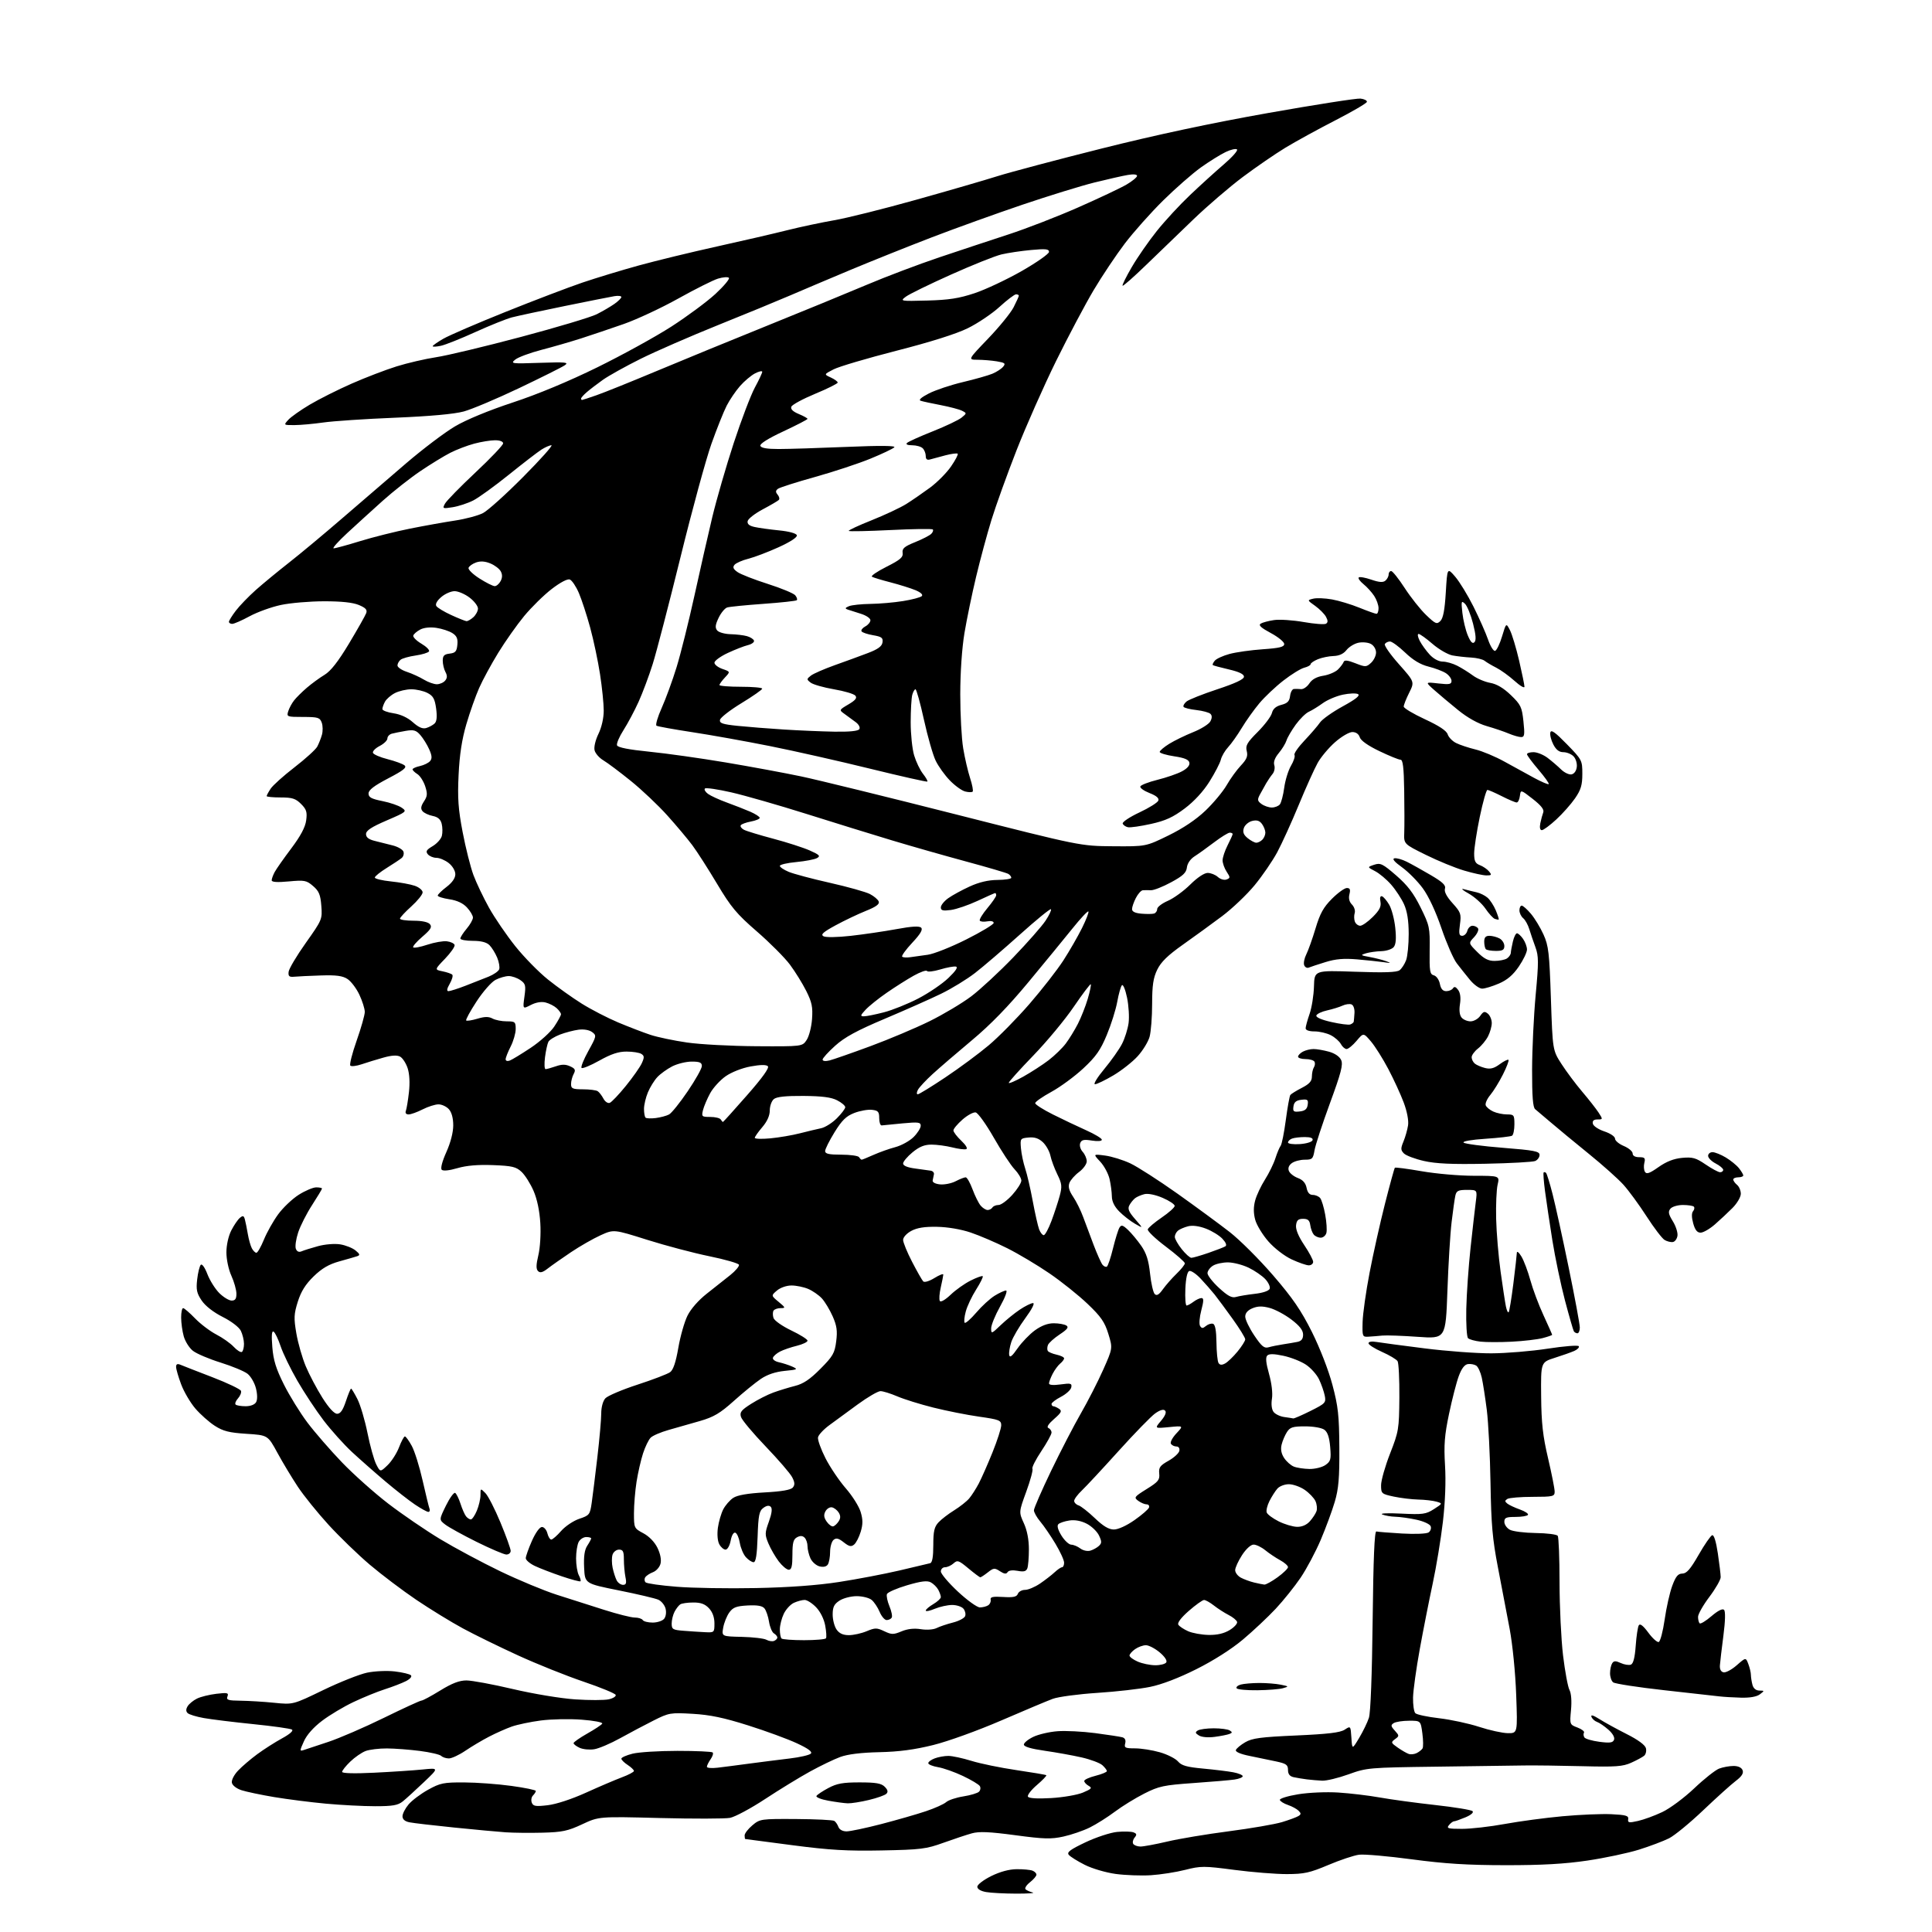 <?xml version="1.0" encoding="UTF-8" standalone="no"?>
<svg 
  version="1.1" 
  xmlns="http://www.w3.org/2000/svg" 
  xmlns:xlink="http://www.w3.org/1999/xlink" 
  xmlns:svg="http://www.w3.org/2000/svg"
  xmlns:rdf="http://www.w3.org/1999/02/22-rdf-syntax-ns#"
  xmlns:cc="http://creativecommons.org/ns#"
  xmlns:dc="http://purl.org/dc/elements/1.1/"
  viewBox="0 0 768 768"
  width="768"
  height="768"
>
<style>svg {background-color: white; }</style>"
<path stroke="none" fill="black" fill-rule="evenodd" d="M404.00,752.75C399.32,752.74 393.93,752.46 392.00,752.12C389.83,751.74 388.50,750.93 388.50,750.00C388.50,749.17 390.98,747.28 394.00,745.78C397.55,744.03 401.16,743.05 404.17,743.03C406.74,743.01 409.55,743.27 410.42,743.61C411.29,743.94 412.00,744.66 412.00,745.21C412.00,745.76 410.84,747.12 409.43,748.23C408.01,749.35 407.23,750.61 407.68,751.03C408.13,751.46 409.40,752.02 410.50,752.29C411.60,752.55 408.68,752.76 404.00,752.75zM457.50,745.43C453.65,745.67 447.35,745.44 443.50,744.92C439.61,744.39 434.16,742.79 431.23,741.31C428.33,739.85 425.46,738.06 424.86,737.33C424.00,736.29 425.40,735.24 431.48,732.35C435.72,730.34 441.38,728.48 444.05,728.22C446.73,727.96 449.66,728.04 450.57,728.39C451.89,728.89 451.98,729.32 451.03,730.47C450.37,731.26 450.12,732.38 450.47,732.96C450.83,733.53 452.10,734.01 453.31,734.03C454.51,734.04 459.32,733.15 464.00,732.05C468.68,730.94 479.70,729.10 488.50,727.96C497.30,726.81 506.82,725.17 509.65,724.31C512.48,723.45 515.40,722.37 516.14,721.91C517.23,721.24 517.25,720.84 516.20,719.79C515.49,719.08 513.59,718.05 511.97,717.50C510.35,716.95 508.91,716.05 508.76,715.50C508.62,714.95 511.88,713.94 516.00,713.26C520.25,712.56 527.18,712.26 532.00,712.56C536.67,712.86 544.10,713.74 548.50,714.53C552.90,715.32 562.79,716.67 570.48,717.52C578.17,718.37 584.87,719.47 585.36,719.96C585.90,720.50 584.73,721.50 582.51,722.43C580.44,723.29 578.42,724.00 578.00,724.00C577.58,724.00 576.68,724.67 576.00,725.50C574.92,726.81 575.58,727.00 581.18,727.00C584.72,727.00 592.36,726.13 598.16,725.06C603.96,724.00 614.29,722.61 621.10,721.99C627.92,721.36 636.65,720.99 640.50,721.17C646.34,721.45 647.46,721.77 647.23,723.15C646.99,724.58 647.51,724.67 651.12,723.86C653.41,723.35 657.76,721.76 660.78,720.32C663.82,718.89 669.51,714.66 673.47,710.90C677.41,707.15 681.88,703.62 683.39,703.04C684.90,702.47 687.47,702.00 689.10,702.00C690.96,702.00 692.30,702.63 692.71,703.70C693.17,704.89 692.37,706.15 689.99,707.95C688.14,709.35 682.32,714.60 677.06,719.60C671.80,724.61 665.70,729.62 663.50,730.74C661.30,731.85 655.90,733.89 651.50,735.27C647.10,736.64 637.88,738.59 631.00,739.61C622.02,740.94 612.88,741.46 598.50,741.44C583.33,741.43 574.33,740.86 561.22,739.11C551.72,737.84 542.27,737.01 540.22,737.28C538.18,737.55 532.67,739.39 528.00,741.37C520.66,744.47 518.41,744.97 511.55,744.98C507.18,744.99 497.79,744.24 490.69,743.31C478.57,741.72 477.36,741.72 471.13,743.30C467.49,744.23 461.35,745.18 457.50,745.43zM350.50,735.58C336.84,735.85 329.87,735.45 315.00,733.50C304.82,732.17 296.39,731.07 296.25,731.04C296.11,731.02 296.00,730.37 296.00,729.59C296.00,728.81 297.38,727.02 299.07,725.60C302.07,723.07 302.47,723.01 316.40,723.09C324.24,723.14 331.11,723.47 331.65,723.84C332.20,724.20 332.94,725.29 333.29,726.25C333.68,727.30 334.97,728.00 336.52,728.00C337.94,728.00 344.16,726.69 350.33,725.09C356.50,723.48 364.46,721.20 368.02,720.00C371.59,718.81 375.23,717.17 376.12,716.37C377.02,715.57 380.08,714.55 382.93,714.10C385.79,713.65 388.59,712.81 389.17,712.23C389.75,711.65 389.90,710.64 389.49,709.99C389.09,709.34 386.07,707.53 382.77,705.97C379.48,704.41 375.04,702.84 372.89,702.48C370.75,702.12 369.00,701.40 369.00,700.89C369.00,700.37 370.15,699.51 371.57,698.98C372.98,698.44 375.41,698.00 376.98,698.00C378.54,698.00 382.67,698.89 386.16,699.97C389.65,701.06 397.68,702.71 404.00,703.64C410.32,704.57 415.69,705.48 415.92,705.67C416.16,705.86 414.46,707.62 412.17,709.59C409.87,711.56 408.28,713.64 408.63,714.21C409.04,714.88 412.44,715.08 417.89,714.76C422.63,714.48 428.30,713.50 430.50,712.57C433.93,711.12 434.25,710.74 432.75,709.89C431.79,709.35 431.00,708.48 431.00,707.96C431.00,707.45 433.02,706.52 435.50,705.90C437.98,705.27 440.00,704.44 440.00,704.04C440.00,703.64 439.19,702.58 438.21,701.69C437.22,700.80 433.51,699.41 429.96,698.60C426.41,697.79 419.79,696.60 415.25,695.95C409.86,695.18 407.00,694.33 407.00,693.50C407.00,692.80 408.69,691.42 410.75,690.43C412.81,689.44 417.13,688.43 420.35,688.19C423.57,687.94 430.32,688.28 435.35,688.94C440.38,689.60 445.24,690.35 446.15,690.60C447.22,690.91 447.61,691.76 447.28,693.03C446.83,694.77 447.29,695.00 451.20,695.00C453.64,695.00 458.08,695.70 461.07,696.56C464.06,697.42 467.30,699.06 468.28,700.21C469.68,701.85 471.78,702.44 478.28,703.04C482.80,703.46 488.19,704.12 490.25,704.51C492.31,704.90 494.00,705.60 494.00,706.07C494.00,706.53 492.54,707.13 490.75,707.39C488.96,707.66 481.61,708.29 474.41,708.79C462.61,709.62 460.68,710.03 454.91,712.95C451.38,714.73 446.12,717.97 443.21,720.15C440.31,722.33 435.81,725.17 433.21,726.46C430.62,727.74 425.90,729.36 422.73,730.06C417.81,731.14 414.99,731.06 403.55,729.52C393.29,728.15 389.23,727.97 386.32,728.78C384.22,729.36 379.12,731.06 375.00,732.54C368.17,735.01 365.99,735.28 350.50,735.58zM215.64,728.52C210.61,728.65 204.03,728.58 201.00,728.37C197.97,728.16 188.75,727.31 180.50,726.47C172.25,725.63 164.26,724.70 162.75,724.39C160.94,724.03 160.00,723.21 160.00,722.00C160.00,720.98 161.09,718.86 162.42,717.28C163.75,715.70 167.23,713.08 170.17,711.45C174.99,708.78 176.36,708.50 184.50,708.54C189.45,708.56 197.89,709.18 203.25,709.92C208.61,710.65 213.00,711.56 213.00,711.93C213.00,712.30 212.49,713.11 211.87,713.73C211.24,714.36 211.03,715.63 211.39,716.57C211.94,718.01 212.91,718.17 217.74,717.60C221.13,717.20 227.29,715.18 232.97,712.60C238.21,710.22 244.64,707.48 247.25,706.50C249.86,705.53 252.00,704.39 252.00,703.98C252.00,703.57 250.88,702.49 249.50,701.59C248.12,700.69 247.00,699.57 247.00,699.10C247.00,698.62 249.00,697.73 251.44,697.12C253.89,696.50 261.91,696.00 269.28,696.00C276.64,696.00 282.95,696.28 283.30,696.63C283.65,696.98 283.27,698.20 282.46,699.35C281.66,700.50 281.00,701.84 281.00,702.32C281.00,702.81 282.91,702.97 285.25,702.69C287.59,702.42 293.32,701.67 298.00,701.04C302.68,700.42 309.82,699.51 313.87,699.03C317.93,698.55 321.72,697.68 322.30,697.10C323.03,696.37 321.38,695.13 316.83,693.01C313.25,691.33 304.51,688.12 297.41,685.88C287.71,682.81 282.22,681.66 275.33,681.27C266.52,680.76 265.92,680.86 259.83,683.92C256.35,685.67 250.37,688.83 246.55,690.95C242.73,693.07 238.09,695.05 236.23,695.35C234.38,695.65 231.77,695.40 230.43,694.79C229.09,694.18 228.00,693.34 228.00,692.93C228.00,692.53 230.44,690.82 233.42,689.13C236.40,687.45 239.09,685.67 239.40,685.17C239.71,684.66 236.06,683.96 231.23,683.60C226.43,683.23 219.12,683.38 215.00,683.92C210.88,684.46 205.67,685.55 203.43,686.34C201.19,687.14 197.14,688.93 194.43,690.34C191.72,691.74 187.47,694.26 185.00,695.94C182.53,697.62 179.58,698.99 178.45,699.00C177.32,699.00 175.95,698.55 175.40,698.00C174.85,697.45 171.04,696.56 166.95,696.03C162.85,695.50 156.94,695.05 153.82,695.03C150.69,695.01 146.86,695.48 145.32,696.06C143.77,696.65 141.04,698.53 139.25,700.26C137.46,701.98 136.00,703.82 136.00,704.35C136.00,704.94 140.85,705.07 148.75,704.68C155.76,704.34 164.43,703.76 168.00,703.40C174.50,702.74 174.50,702.74 168.50,708.44C165.20,711.58 161.43,715.02 160.12,716.08C158.17,717.64 156.12,718.00 149.12,718.00C144.38,718.00 135.55,717.54 129.50,716.98C123.45,716.42 114.22,715.24 109.00,714.37C103.78,713.49 97.93,712.27 96.01,711.64C93.99,710.98 92.38,709.72 92.17,708.65C91.97,707.61 93.06,705.49 94.66,703.82C96.22,702.17 99.64,699.25 102.26,697.32C104.88,695.39 109.31,692.56 112.11,691.03C115.24,689.32 116.76,687.97 116.04,687.53C115.40,687.13 108.49,686.16 100.69,685.37C92.89,684.58 84.05,683.49 81.05,682.96C78.05,682.43 75.13,681.53 74.57,680.97C73.87,680.27 73.88,679.40 74.61,678.22C75.20,677.28 76.87,675.92 78.32,675.21C79.77,674.49 83.23,673.64 86.00,673.31C90.41,672.79 90.97,672.92 90.42,674.36C89.88,675.76 90.64,676.01 95.64,676.06C98.86,676.10 104.88,676.46 109.00,676.88C116.50,677.64 116.50,677.64 128.47,671.84C135.05,668.66 142.91,665.54 145.92,664.91C148.97,664.28 153.87,664.06 156.94,664.42C159.98,664.78 162.87,665.47 163.35,665.95C163.86,666.46 163.01,667.45 161.36,668.28C159.79,669.08 156.03,670.53 153.00,671.50C149.97,672.47 144.35,674.76 140.50,676.59C136.65,678.41 131.05,681.75 128.06,684.02C124.64,686.60 121.94,689.64 120.81,692.19C119.09,696.01 119.09,696.20 120.75,695.66C121.71,695.35 126.10,693.89 130.50,692.43C134.90,690.97 144.83,686.68 152.56,682.89C160.29,679.10 167.04,676.00 167.56,676.00C168.08,676.00 171.43,674.20 175.00,672.00C179.67,669.13 182.60,668.00 185.41,668.00C187.56,668.00 195.89,669.54 203.91,671.43C212.10,673.35 222.95,675.15 228.65,675.53C234.24,675.90 240.22,675.89 241.96,675.51C243.69,675.13 244.95,674.34 244.75,673.76C244.56,673.18 238.80,670.80 231.95,668.48C225.10,666.16 213.43,661.48 206.00,658.08C198.57,654.68 188.69,649.85 184.04,647.33C179.39,644.82 171.06,639.71 165.54,635.99C160.02,632.26 151.68,625.96 147.00,621.99C142.32,618.02 134.95,610.88 130.60,606.13C126.26,601.38 120.76,594.58 118.39,591.00C116.02,587.42 112.36,581.35 110.27,577.50C106.46,570.50 106.46,570.50 97.98,569.96C91.11,569.52 88.72,568.92 85.40,566.79C83.14,565.34 79.66,562.25 77.65,559.91C75.65,557.57 73.11,553.24 72.01,550.29C70.90,547.34 70.00,544.22 70.00,543.36C70.00,542.25 70.51,542.00 71.75,542.52C72.71,542.93 78.43,545.16 84.45,547.47C90.47,549.79 95.58,552.23 95.80,552.90C96.02,553.57 95.48,554.91 94.60,555.89C93.72,556.86 93.30,557.96 93.66,558.33C94.03,558.70 95.81,559.00 97.62,559.00C99.61,559.00 101.26,558.36 101.81,557.37C102.37,556.38 102.34,554.22 101.73,551.84C101.19,549.70 99.69,547.11 98.40,546.10C97.11,545.08 92.28,543.08 87.68,541.64C83.08,540.21 78.13,538.10 76.69,536.97C75.25,535.84 73.61,533.24 73.04,531.20C72.47,529.17 72.01,525.81 72.01,523.75C72.00,521.69 72.36,520.00 72.80,520.00C73.24,520.00 75.37,521.84 77.55,524.09C79.72,526.33 83.53,529.21 86.00,530.49C88.47,531.76 91.58,533.96 92.90,535.37C94.21,536.78 95.68,537.70 96.15,537.41C96.62,537.12 96.99,535.67 96.99,534.19C96.98,532.71 96.41,530.38 95.73,529.00C95.01,527.56 91.96,525.23 88.52,523.50C84.85,521.65 81.64,519.15 80.18,517.00C78.21,514.08 77.91,512.68 78.38,508.58C78.69,505.87 79.34,503.26 79.82,502.78C80.32,502.28 81.44,503.87 82.43,506.46C83.39,508.97 85.52,512.36 87.16,514.01C88.81,515.65 91.02,517.00 92.08,517.00C93.51,517.00 93.99,516.30 93.98,514.25C93.97,512.74 93.07,509.54 91.98,507.14C90.86,504.69 90.00,500.63 90.00,497.85C90.00,494.96 90.80,491.36 91.93,489.14C92.99,487.07 94.52,484.81 95.34,484.13C96.56,483.12 96.92,483.22 97.33,484.70C97.60,485.69 98.13,488.29 98.50,490.48C98.87,492.67 99.60,495.26 100.12,496.23C100.64,497.20 101.45,498.00 101.92,498.00C102.39,498.00 103.74,495.64 104.92,492.75C106.10,489.86 108.65,485.34 110.58,482.70C112.51,480.06 116.19,476.57 118.74,474.95C121.30,473.33 124.43,472.00 125.70,472.00C126.96,472.00 128.00,472.21 128.00,472.47C128.00,472.72 126.23,475.68 124.06,479.03C121.89,482.38 119.40,487.28 118.53,489.91C117.66,492.54 117.24,495.46 117.60,496.40C118.03,497.52 118.82,497.87 119.88,497.42C120.77,497.03 123.71,496.11 126.41,495.37C129.20,494.61 133.01,494.30 135.22,494.65C137.36,494.99 140.10,496.08 141.31,497.06C143.08,498.51 143.21,498.95 142.00,499.36C141.18,499.64 137.95,500.57 134.84,501.43C130.73,502.57 127.95,504.20 124.68,507.38C121.45,510.52 119.68,513.35 118.39,517.42C116.83,522.38 116.76,523.96 117.81,530.08C118.47,533.93 120.16,539.82 121.57,543.17C122.98,546.52 125.95,552.13 128.16,555.63C130.71,559.67 132.85,562.00 134.01,562.00C135.32,562.00 136.31,560.57 137.50,557.00C138.41,554.25 139.34,552.00 139.56,552.00C139.78,552.00 140.91,553.87 142.08,556.16C143.25,558.45 145.05,564.53 146.09,569.68C147.12,574.83 148.69,580.43 149.57,582.13C151.16,585.22 151.16,585.22 154.06,582.44C155.66,580.91 157.71,577.71 158.62,575.33C159.53,572.95 160.58,571.00 160.95,571.00C161.33,571.00 162.55,572.69 163.68,574.75C164.81,576.81 166.75,583.00 167.99,588.50C169.24,594.00 170.47,599.06 170.74,599.75C171.00,600.44 170.78,601.00 170.26,601.00C169.73,601.00 167.36,599.69 164.98,598.10C162.60,596.50 157.28,592.34 153.15,588.85C149.02,585.36 143.06,580.10 139.90,577.18C136.75,574.25 131.69,568.62 128.67,564.68C125.66,560.73 120.95,553.63 118.22,548.89C115.49,544.16 112.49,537.98 111.55,535.15C110.61,532.33 109.36,529.73 108.77,529.36C108.03,528.90 107.87,530.78 108.25,535.47C108.66,540.69 109.72,544.09 112.86,550.37C115.10,554.84 119.31,561.65 122.21,565.50C125.11,569.35 131.27,576.44 135.89,581.26C140.52,586.08 148.84,593.50 154.39,597.76C159.95,602.02 169.22,608.35 174.99,611.83C180.77,615.31 191.49,621.05 198.80,624.58C206.12,628.10 216.24,632.31 221.30,633.93C226.36,635.54 234.83,638.25 240.12,639.93C245.42,641.62 250.90,643.00 252.32,643.00C253.73,643.00 255.16,643.45 255.50,644.00C255.84,644.55 257.61,645.00 259.44,645.00C261.26,645.00 263.31,644.33 263.99,643.51C264.70,642.65 264.95,640.96 264.58,639.48C264.23,638.08 262.94,636.48 261.72,635.92C260.50,635.37 253.43,633.70 246.00,632.21C232.50,629.50 232.50,629.50 232.20,623.15C231.99,618.68 232.36,616.10 233.45,614.44C234.30,613.14 235.00,611.83 235.00,611.54C235.00,611.24 234.12,611.00 233.04,611.00C231.95,611.00 230.60,611.87 230.04,612.93C229.47,614.00 229.00,616.95 229.00,619.50C229.00,622.05 229.49,625.04 230.08,626.15C230.68,627.26 230.98,628.36 230.75,628.58C230.52,628.81 227.15,627.91 223.26,626.59C219.37,625.27 214.57,623.42 212.59,622.48C210.62,621.54 209.00,620.16 209.00,619.41C209.00,618.67 210.10,615.57 211.44,612.53C212.88,609.28 214.52,607.00 215.43,607.00C216.27,607.00 217.24,608.12 217.59,609.50C217.93,610.88 218.63,612.00 219.14,612.00C219.65,612.00 221.42,610.46 223.07,608.57C224.73,606.68 227.98,604.51 230.29,603.74C234.30,602.40 234.53,602.10 235.21,597.42C235.60,594.71 236.61,586.56 237.46,579.30C238.31,572.04 239.00,564.20 239.00,561.88C239.00,559.38 239.67,556.92 240.63,555.86C241.52,554.87 247.28,552.42 253.42,550.42C259.56,548.42 265.40,546.18 266.39,545.45C267.63,544.55 268.66,541.48 269.64,535.81C270.42,531.24 272.06,525.48 273.28,523.01C274.63,520.29 277.67,516.83 281.00,514.22C284.02,511.85 288.21,508.54 290.30,506.86C292.39,505.18 293.94,503.33 293.75,502.76C293.56,502.19 288.25,500.66 281.95,499.37C275.65,498.08 264.54,495.14 257.25,492.84C243.99,488.66 243.99,488.66 238.75,491.03C235.86,492.34 230.57,495.36 227.00,497.75C223.43,500.15 219.26,503.07 217.75,504.25C215.72,505.83 214.70,506.10 213.88,505.28C213.06,504.46 213.09,502.80 214.00,498.98C214.71,496.03 215.05,490.53 214.78,486.15C214.49,481.31 213.50,476.61 212.08,473.35C210.85,470.52 208.71,467.14 207.34,465.85C205.18,463.82 203.63,463.45 195.99,463.15C190.00,462.92 185.43,463.31 181.83,464.36C178.61,465.31 176.16,465.56 175.60,465.00C175.05,464.45 175.77,461.68 177.43,457.98C179.11,454.24 180.17,450.13 180.17,447.36C180.17,444.47 179.54,442.15 178.43,440.92C177.47,439.86 175.62,439.00 174.31,439.00C172.99,439.00 170.16,439.90 168.00,441.00C165.84,442.10 163.34,443.00 162.43,443.00C161.41,443.00 161.00,442.45 161.34,441.57C161.64,440.78 162.19,437.46 162.56,434.18C162.98,430.44 162.79,426.89 162.04,424.61C161.38,422.62 160.03,420.55 159.04,420.02C157.82,419.37 155.65,419.50 152.37,420.43C149.69,421.18 145.81,422.37 143.75,423.07C141.69,423.77 139.67,424.00 139.27,423.60C138.86,423.20 139.99,418.73 141.77,413.68C143.55,408.63 145.01,403.48 145.01,402.24C145.00,401.00 144.04,397.93 142.86,395.42C141.68,392.91 139.56,390.10 138.15,389.18C136.18,387.89 133.70,387.56 127.54,387.76C123.12,387.90 118.38,388.12 117.00,388.26C114.97,388.45 114.54,388.09 114.73,386.32C114.85,385.12 117.92,379.94 121.56,374.82C128.05,365.66 128.15,365.41 127.73,360.08C127.39,355.65 126.79,354.21 124.45,352.21C121.83,349.95 121.05,349.80 114.80,350.38C110.23,350.81 108.00,350.66 108.00,349.94C108.00,349.35 108.53,347.89 109.17,346.68C109.81,345.48 112.77,341.26 115.76,337.29C119.48,332.34 121.35,328.84 121.71,326.12C122.16,322.79 121.83,321.74 119.67,319.58C117.52,317.43 116.17,317.00 111.55,317.00C108.50,317.00 106.00,316.76 106.00,316.46C106.00,316.17 106.71,314.85 107.57,313.54C108.43,312.22 112.70,308.38 117.07,305.01C121.43,301.64 125.50,297.94 126.11,296.80C126.72,295.66 127.56,293.54 127.97,292.10C128.38,290.66 128.35,288.47 127.89,287.24C127.15,285.23 126.39,285.00 120.46,285.00C114.08,285.00 113.89,284.93 114.57,282.75C114.96,281.51 116.00,279.57 116.89,278.44C117.77,277.30 120.08,275.02 122.00,273.37C123.92,271.72 127.09,269.41 129.03,268.24C131.48,266.76 134.43,262.99 138.74,255.81C142.14,250.14 145.21,244.71 145.57,243.74C146.07,242.40 145.38,241.64 142.64,240.49C140.24,239.49 135.68,239.01 128.78,239.02C123.13,239.03 115.43,239.68 111.68,240.48C107.93,241.27 102.34,243.29 99.25,244.96C96.17,246.63 93.05,248.00 92.32,248.00C91.60,248.00 91.00,247.63 91.00,247.18C91.00,246.73 92.24,244.73 93.75,242.75C95.26,240.77 98.85,237.06 101.72,234.50C104.60,231.95 110.51,227.08 114.85,223.68C119.20,220.28 128.78,212.30 136.13,205.95C143.48,199.59 154.90,189.77 161.50,184.12C168.10,178.47 176.80,171.89 180.83,169.51C185.32,166.85 194.25,163.16 203.83,160.00C213.78,156.72 226.08,151.60 237.50,145.99C247.40,141.12 260.62,133.85 266.88,129.82C273.13,125.79 281.01,119.96 284.38,116.86C287.74,113.75 290.16,110.86 289.75,110.44C289.34,110.01 287.39,110.16 285.41,110.76C283.44,111.37 276.36,114.92 269.67,118.65C262.97,122.39 253.22,126.94 248.00,128.78C242.78,130.61 235.12,133.19 231.00,134.52C226.88,135.84 219.77,137.90 215.21,139.08C210.66,140.27 205.98,142.00 204.83,142.94C202.83,144.56 203.30,144.62 214.61,144.23C224.96,143.88 226.24,144.00 224.50,145.21C223.40,145.97 215.23,150.05 206.34,154.29C197.45,158.52 187.55,162.70 184.34,163.57C180.55,164.60 170.95,165.47 157.00,166.05C145.18,166.53 132.35,167.39 128.50,167.95C124.65,168.50 119.52,168.97 117.10,168.98C112.69,169.00 112.69,169.00 114.59,166.90C115.64,165.74 119.49,163.02 123.14,160.85C126.80,158.68 134.28,154.92 139.78,152.50C145.27,150.08 153.31,147.00 157.64,145.65C161.96,144.30 169.04,142.66 173.36,142.00C177.69,141.35 192.87,137.72 207.10,133.93C221.33,130.15 234.90,126.08 237.24,124.90C239.58,123.71 242.74,121.87 244.25,120.80C245.76,119.74 247.00,118.51 247.00,118.07C247.00,117.63 245.76,117.48 244.25,117.73C242.74,117.98 233.85,119.74 224.50,121.65C215.15,123.56 205.70,125.59 203.50,126.16C201.30,126.74 194.78,129.36 189.00,131.98C183.22,134.61 177.04,137.08 175.25,137.46C173.46,137.84 172.00,137.92 172.00,137.62C172.00,137.33 173.91,135.99 176.25,134.64C178.59,133.30 189.72,128.49 201.00,123.97C212.28,119.44 226.00,114.21 231.50,112.34C237.00,110.48 247.12,107.40 254.00,105.51C260.88,103.62 274.82,100.23 285.00,97.98C295.18,95.73 307.77,92.82 313.00,91.50C318.23,90.19 326.60,88.42 331.61,87.55C336.63,86.69 351.25,83.04 364.11,79.43C376.98,75.83 391.55,71.60 396.50,70.03C401.45,68.47 420.05,63.53 437.84,59.06C459.55,53.61 481.35,48.96 504.17,44.91C522.86,41.60 539.36,39.02 540.83,39.19C542.30,39.36 543.44,39.94 543.37,40.48C543.30,41.02 537.68,44.31 530.88,47.80C524.09,51.28 515.15,56.19 511.01,58.69C506.88,61.20 499.23,66.46 494.01,70.37C488.78,74.29 480.01,81.82 474.51,87.10C469.00,92.38 460.49,100.59 455.58,105.35C450.68,110.10 446.47,113.81 446.24,113.58C446.01,113.34 447.67,109.99 449.93,106.12C452.19,102.24 456.67,95.80 459.88,91.79C463.09,87.78 469.04,81.34 473.11,77.49C477.17,73.63 483.20,68.16 486.50,65.33C489.80,62.50 492.16,59.84 491.74,59.41C491.32,58.99 489.29,59.44 487.24,60.42C485.18,61.40 480.76,64.15 477.41,66.53C474.07,68.92 467.30,74.84 462.39,79.68C457.47,84.53 450.61,92.24 447.13,96.81C443.66,101.38 438.09,109.71 434.76,115.31C431.42,120.92 424.71,133.59 419.83,143.47C414.96,153.36 407.88,169.34 404.10,178.97C400.33,188.61 395.83,201.09 394.11,206.70C392.38,212.31 389.64,222.47 388.02,229.26C386.39,236.06 384.32,246.09 383.40,251.56C382.39,257.59 381.73,267.20 381.72,276.00C381.71,283.98 382.24,293.65 382.89,297.50C383.53,301.35 384.77,306.67 385.63,309.31C386.50,311.96 386.95,314.38 386.65,314.68C386.34,314.99 385.00,314.97 383.67,314.63C382.34,314.30 379.61,312.33 377.60,310.26C375.58,308.19 373.04,304.65 371.95,302.39C370.85,300.13 368.76,292.82 367.29,286.14C365.82,279.46 364.30,274.00 363.92,274.00C363.54,274.00 362.96,275.01 362.63,276.25C362.30,277.49 362.02,282.37 362.01,287.09C362.01,291.82 362.62,297.76 363.39,300.29C364.15,302.82 365.73,306.11 366.90,307.60C368.07,309.09 368.86,310.48 368.65,310.69C368.44,310.90 358.19,308.59 345.88,305.57C333.57,302.54 315.62,298.49 306.00,296.57C296.38,294.65 282.50,292.16 275.17,291.05C267.84,289.93 261.45,288.78 260.97,288.48C260.50,288.19 261.43,284.99 263.05,281.38C264.67,277.77 267.34,270.47 268.97,265.16C270.60,259.85 273.76,247.18 276.00,237.00C278.23,226.82 281.44,212.71 283.13,205.62C284.83,198.54 288.67,185.27 291.67,176.12C294.67,166.98 298.45,157.06 300.06,154.07C301.68,151.09 303.00,148.26 303.00,147.80C303.00,147.33 301.72,147.61 300.15,148.42C298.58,149.23 295.88,151.51 294.15,153.48C292.43,155.45 290.04,158.96 288.86,161.28C287.67,163.60 284.95,170.41 282.81,176.41C280.67,182.41 275.14,202.66 270.53,221.41C265.91,240.16 260.93,259.32 259.45,264.00C257.98,268.68 255.46,275.41 253.85,278.97C252.24,282.53 249.54,287.59 247.86,290.22C246.17,292.85 245.01,295.58 245.28,296.29C245.61,297.14 249.94,297.99 258.10,298.81C264.87,299.48 278.54,301.41 288.46,303.08C298.38,304.75 311.90,307.25 318.50,308.64C325.10,310.03 352.77,316.82 380.00,323.74C429.50,336.31 429.50,336.31 442.50,336.40C455.50,336.50 455.50,336.50 464.46,332.12C470.30,329.27 475.44,325.82 479.20,322.23C482.37,319.20 486.16,314.65 487.62,312.11C489.07,309.57 491.61,306.07 493.26,304.32C495.60,301.83 496.11,300.58 495.60,298.55C495.05,296.36 495.74,295.17 499.97,290.94C502.72,288.18 505.26,284.82 505.60,283.46C506.02,281.78 507.20,280.75 509.36,280.19C511.77,279.57 512.57,278.76 512.82,276.69C512.99,275.21 513.67,273.95 514.32,273.88C514.97,273.82 516.26,273.85 517.19,273.94C518.12,274.03 519.60,273.01 520.48,271.68C521.54,270.05 523.39,269.03 526.05,268.61C528.24,268.26 530.87,267.13 531.89,266.11C532.91,265.09 533.92,263.74 534.13,263.11C534.40,262.30 535.76,262.46 538.76,263.64C542.78,265.22 543.11,265.21 545.00,263.50C546.10,262.50 547.00,260.65 547.00,259.38C547.00,258.07 546.11,256.59 544.94,255.97C543.81,255.36 541.56,255.16 539.95,255.51C538.34,255.86 536.22,257.17 535.24,258.42C534.06,259.92 532.32,260.71 530.09,260.78C528.24,260.83 525.43,261.41 523.86,262.06C522.29,262.71 521.00,263.59 521.00,264.01C521.00,264.44 519.86,265.07 518.47,265.42C517.07,265.77 513.35,268.06 510.19,270.52C507.03,272.97 502.71,277.05 500.59,279.59C498.47,282.12 495.33,286.53 493.62,289.37C491.90,292.22 489.47,295.65 488.21,297.00C486.95,298.36 485.64,300.59 485.30,301.98C484.96,303.37 482.92,307.30 480.77,310.72C478.31,314.64 474.67,318.58 470.92,321.40C466.30,324.87 463.32,326.24 457.55,327.52C453.47,328.43 449.35,329.02 448.40,328.84C447.45,328.65 446.50,327.99 446.29,327.38C446.09,326.76 449.06,324.78 452.91,322.97C456.76,321.17 460.15,319.05 460.45,318.26C460.82,317.30 459.71,316.33 456.97,315.26C454.75,314.39 453.10,313.21 453.29,312.64C453.48,312.07 456.53,310.88 460.07,310.00C463.60,309.12 467.99,307.61 469.81,306.64C471.93,305.52 473.01,304.27 472.80,303.19C472.57,301.97 470.89,301.26 466.74,300.64C463.58,300.16 461.00,299.38 461.00,298.90C461.00,298.42 462.69,296.98 464.75,295.70C466.81,294.42 471.10,292.33 474.28,291.05C477.47,289.78 480.55,287.85 481.13,286.76C481.84,285.44 481.85,284.45 481.18,283.78C480.63,283.23 478.10,282.54 475.56,282.25C473.03,281.97 470.74,281.40 470.49,280.98C470.23,280.57 470.76,279.61 471.66,278.86C472.57,278.11 478.07,275.93 483.90,274.00C491.10,271.62 494.50,270.02 494.50,269.00C494.50,267.99 492.55,267.05 488.50,266.11C485.20,265.34 482.32,264.57 482.11,264.38C481.89,264.20 482.24,263.41 482.89,262.64C483.53,261.86 486.18,260.65 488.78,259.95C491.38,259.25 497.32,258.41 502.00,258.09C508.63,257.63 510.50,257.17 510.50,256.00C510.50,255.18 508.09,253.21 505.14,251.63C501.26,249.55 500.15,248.52 501.14,247.91C501.89,247.44 504.30,246.80 506.50,246.48C508.70,246.17 513.98,246.52 518.24,247.27C522.50,248.02 526.48,248.32 527.10,247.94C527.91,247.44 527.91,246.70 527.11,245.20C526.50,244.07 524.56,242.11 522.80,240.85C519.59,238.57 519.59,238.57 522.04,237.98C523.39,237.65 526.74,237.79 529.49,238.28C532.23,238.77 537.15,240.26 540.41,241.59C543.67,242.91 546.72,244.00 547.17,244.00C547.63,244.00 548.00,242.99 547.99,241.75C547.99,240.51 547.20,238.31 546.24,236.86C545.28,235.41 543.38,233.31 542.00,232.20C540.62,231.08 539.78,229.89 540.12,229.55C540.46,229.20 542.69,229.59 545.08,230.41C548.20,231.49 549.77,231.61 550.70,230.83C551.42,230.24 552.00,229.14 552.00,228.38C552.00,227.62 552.45,227.00 553.01,227.00C553.56,227.00 555.98,230.04 558.39,233.75C560.79,237.46 564.62,242.28 566.89,244.46C570.63,248.05 571.16,248.27 572.58,246.85C573.69,245.74 574.31,242.43 574.73,235.44C575.32,225.60 575.32,225.60 578.45,229.23C580.18,231.23 583.46,236.60 585.75,241.18C588.03,245.76 590.64,251.66 591.55,254.30C592.46,256.94 593.71,258.93 594.34,258.72C594.97,258.51 596.21,255.92 597.10,252.95C598.72,247.57 598.72,247.57 600.24,250.53C601.07,252.16 602.71,257.61 603.88,262.62C605.04,267.64 606.00,272.31 606.00,272.99C606.00,273.67 604.23,272.63 602.06,270.67C599.89,268.72 596.63,266.36 594.81,265.43C592.99,264.51 590.89,263.26 590.15,262.67C589.41,262.08 586.99,261.50 584.78,261.38C582.57,261.27 579.24,260.89 577.39,260.55C575.54,260.20 571.96,258.13 569.45,255.96C566.94,253.78 564.44,252.00 563.91,252.00C563.38,252.00 563.59,253.24 564.37,254.75C565.16,256.26 566.95,258.74 568.35,260.25C569.87,261.89 571.95,263.00 573.50,263.00C574.93,263.00 577.54,263.74 579.30,264.65C581.06,265.55 583.85,267.30 585.50,268.52C587.15,269.75 590.25,271.06 592.38,271.45C595.00,271.91 597.68,273.51 600.60,276.32C604.54,280.12 604.99,281.06 605.59,286.75C606.16,292.08 606.02,293.00 604.66,293.00C603.79,293.00 601.59,292.37 599.78,291.61C597.98,290.84 594.02,289.50 591.00,288.63C587.50,287.62 583.36,285.31 579.62,282.27C576.39,279.65 572.11,276.05 570.12,274.29C566.50,271.08 566.50,271.08 571.75,271.68C576.17,272.18 577.00,272.02 577.00,270.66C577.00,269.77 575.99,268.39 574.75,267.59C573.51,266.79 570.40,265.61 567.82,264.97C564.63,264.17 561.70,262.41 558.56,259.40C556.03,256.98 553.32,255.00 552.54,255.00C551.76,255.00 550.84,255.45 550.49,256.01C550.15,256.57 552.67,260.18 556.10,264.03C562.33,271.05 562.33,271.05 560.17,275.38C558.97,277.77 558.00,280.24 558.00,280.87C558.00,281.50 561.78,283.76 566.40,285.90C572.05,288.51 575.01,290.47 575.47,291.90C575.84,293.07 577.35,294.63 578.82,295.36C580.29,296.10 583.75,297.25 586.50,297.92C589.25,298.58 594.42,300.75 598.00,302.73C601.58,304.71 606.91,307.63 609.85,309.23C612.80,310.82 615.40,311.93 615.64,311.69C615.88,311.45 614.04,308.86 611.54,305.94C609.04,303.01 607.00,300.26 607.00,299.81C607.00,299.36 608.17,299.00 609.59,299.00C611.02,299.00 613.53,300.01 615.17,301.25C616.81,302.49 619.22,304.55 620.52,305.83C621.82,307.12 623.70,308.01 624.69,307.83C625.78,307.62 626.62,306.44 626.80,304.87C626.97,303.42 626.38,301.52 625.48,300.63C624.59,299.73 622.78,299.00 621.45,299.00C619.78,299.00 618.57,298.06 617.47,295.93C616.59,294.25 616.06,292.11 616.28,291.18C616.59,289.91 618.19,291.05 622.84,295.82C628.87,302.01 629.00,302.25 629.00,307.64C629.00,312.07 628.44,313.96 626.11,317.34C624.52,319.65 621.15,323.45 618.63,325.77C616.11,328.10 613.53,330.00 612.90,330.00C612.18,330.00 611.96,328.97 612.30,327.25C612.61,325.74 613.14,323.79 613.47,322.92C613.90,321.82 612.61,320.18 609.29,317.59C604.50,313.85 604.50,313.85 604.18,316.42C604.01,317.84 603.43,319.00 602.90,319.00C602.37,319.00 599.71,317.88 597.00,316.50C594.29,315.13 591.71,314.00 591.27,314.00C590.83,314.00 589.46,318.84 588.23,324.75C587.00,330.66 586.00,337.20 586.00,339.27C586.00,342.29 586.46,343.23 588.29,343.92C589.55,344.40 591.18,345.51 591.91,346.40C593.07,347.79 592.94,348.00 590.87,347.99C589.57,347.99 585.58,347.12 582.00,346.06C578.42,345.00 571.57,342.19 566.77,339.81C558.04,335.50 558.04,335.50 558.21,331.00C558.31,328.52 558.30,320.99 558.19,314.25C558.05,305.07 557.68,302.00 556.72,302.00C556.02,302.00 552.24,300.46 548.32,298.58C543.83,296.43 540.94,294.40 540.53,293.08C540.11,291.77 539.02,291.00 537.57,291.00C536.31,291.00 533.23,292.81 530.72,295.02C528.20,297.23 525.09,300.94 523.79,303.27C522.49,305.60 519.10,313.12 516.26,320.00C513.42,326.88 509.57,335.33 507.71,338.80C505.84,342.26 501.81,348.15 498.74,351.88C495.66,355.62 489.85,361.15 485.83,364.17C481.80,367.19 474.80,372.28 470.27,375.48C464.21,379.76 461.50,382.40 460.02,385.46C458.43,388.74 458.00,391.66 457.99,399.07C457.99,404.25 457.53,410.14 456.98,412.14C456.42,414.14 454.29,417.62 452.23,419.88C450.18,422.13 445.83,425.56 442.56,427.49C439.29,429.42 436.01,431.00 435.27,431.00C434.53,431.00 436.20,428.27 438.98,424.93C441.76,421.59 444.93,417.09 446.03,414.93C447.14,412.77 448.30,409.06 448.63,406.69C448.95,404.32 448.68,399.77 448.02,396.58C447.36,393.39 446.44,391.17 445.99,391.64C445.53,392.11 444.69,395.08 444.12,398.23C443.55,401.38 441.68,407.32 439.96,411.43C437.46,417.45 435.64,420.04 430.62,424.71C427.20,427.89 421.49,432.09 417.95,434.02C414.40,435.96 411.50,437.99 411.50,438.52C411.50,439.06 414.66,441.07 418.51,443.00C422.37,444.93 428.33,447.76 431.76,449.30C435.19,450.83 438.00,452.53 438.00,453.06C438.00,453.62 436.35,453.76 434.02,453.39C430.84,452.88 429.90,453.09 429.40,454.41C429.04,455.35 429.47,456.86 430.38,457.87C431.27,458.85 432.00,460.55 432.00,461.64C432.00,462.73 430.62,464.64 428.94,465.89C427.26,467.13 425.53,469.10 425.10,470.26C424.54,471.76 424.98,473.35 426.59,475.73C427.84,477.57 429.64,481.20 430.58,483.79C431.53,486.38 433.42,491.43 434.78,495.00C436.15,498.57 437.71,502.06 438.25,502.74C438.79,503.42 439.58,503.76 440.00,503.50C440.43,503.23 441.53,499.96 442.44,496.23C443.36,492.50 444.51,488.80 445.00,488.00C445.74,486.80 446.32,486.95 448.40,488.91C449.78,490.21 452.15,493.05 453.66,495.23C455.70,498.17 456.60,501.00 457.16,506.25C457.57,510.13 458.41,513.80 459.02,514.41C459.83,515.20 460.72,514.68 462.27,512.50C463.45,510.85 465.90,508.07 467.71,506.32C469.52,504.57 471.00,502.71 471.00,502.19C471.00,501.67 467.60,498.68 463.44,495.55C459.28,492.42 456.05,489.33 456.26,488.68C456.47,488.03 458.96,485.93 461.78,484.00C464.61,482.07 466.94,479.99 466.96,479.37C466.98,478.75 464.83,477.31 462.18,476.17C459.29,474.93 456.38,474.34 454.93,474.69C453.59,475.02 451.91,475.75 451.20,476.31C450.48,476.88 449.46,478.14 448.94,479.12C448.19,480.51 448.70,481.74 451.24,484.64C454.50,488.38 454.50,488.38 451.15,486.44C449.30,485.37 446.49,483.18 444.90,481.56C442.99,479.63 441.99,477.57 441.98,475.56C441.96,473.88 441.55,470.76 441.06,468.64C440.56,466.51 438.89,463.42 437.33,461.75C434.50,458.73 434.50,458.73 439.28,459.35C441.91,459.69 446.44,461.10 449.35,462.47C452.25,463.85 460.68,469.26 468.07,474.50C475.45,479.75 484.80,486.62 488.84,489.77C492.88,492.92 500.65,500.68 506.10,507.00C513.87,516.01 517.21,520.89 521.52,529.50C524.69,535.87 528.13,544.71 529.66,550.50C531.94,559.07 532.33,562.64 532.41,575.50C532.48,587.53 532.12,591.79 530.59,597.00C529.54,600.58 527.02,607.39 525.00,612.15C522.97,616.91 519.38,623.66 517.02,627.15C514.66,630.64 510.20,636.20 507.12,639.50C504.03,642.80 498.18,648.30 494.11,651.72C489.60,655.52 482.38,660.12 475.60,663.51C468.58,667.03 461.80,669.63 457.15,670.57C453.11,671.39 443.66,672.47 436.15,672.95C428.64,673.44 420.70,674.50 418.50,675.31C416.30,676.12 407.07,680.00 398.00,683.92C388.72,687.93 376.91,692.20 371.00,693.67C363.51,695.53 357.34,696.35 349.50,696.52C342.28,696.68 336.96,697.34 334.02,698.42C331.55,699.33 326.15,701.93 322.02,704.20C317.90,706.46 309.86,711.38 304.16,715.13C298.46,718.88 292.17,722.25 290.18,722.63C288.18,723.00 275.64,723.03 262.32,722.69C238.08,722.07 238.08,722.07 231.43,725.18C225.72,727.85 223.50,728.32 215.64,728.52zM337.00,716.85C335.62,716.80 332.13,716.33 329.24,715.80C326.35,715.28 324.24,714.42 324.56,713.91C324.88,713.39 327.02,711.97 329.32,710.75C332.67,708.96 335.14,708.52 341.73,708.53C348.19,708.53 350.33,708.90 351.69,710.26C352.91,711.48 353.10,712.30 352.35,713.05C351.76,713.64 348.63,714.75 345.39,715.52C342.15,716.30 338.38,716.89 337.00,716.85zM525.57,707.85C523.88,707.77 521.15,707.53 519.50,707.33C517.85,707.12 515.49,706.73 514.25,706.46C512.69,706.11 512.00,705.24 512.00,703.58C512.00,701.55 511.30,701.05 507.25,700.19C504.64,699.63 499.89,698.65 496.69,698.00C493.14,697.29 491.04,696.38 491.27,695.68C491.49,695.04 493.16,693.64 495.00,692.57C497.77,690.95 501.19,690.50 515.24,689.88C527.85,689.32 532.75,688.74 534.52,687.58C536.89,686.03 536.89,686.03 537.20,690.76C537.50,695.50 537.50,695.50 540.30,690.83C541.83,688.27 543.58,684.67 544.17,682.83C544.83,680.81 545.41,665.58 545.65,644.00C545.93,619.38 546.38,608.59 547.13,608.78C547.72,608.94 552.32,609.30 557.35,609.60C562.53,609.90 567.11,609.71 567.90,609.16C568.66,608.63 569.03,607.53 568.71,606.70C568.40,605.87 565.83,604.70 563.02,604.10C560.20,603.49 556.46,602.97 554.70,602.93C552.94,602.89 550.60,602.49 549.50,602.03C548.35,601.56 551.54,601.41 557.00,601.68C565.60,602.10 566.83,601.93 570.00,599.90C573.50,597.65 573.50,597.65 571.00,596.92C569.62,596.53 566.38,596.15 563.80,596.10C561.21,596.04 556.83,595.51 554.05,594.92C549.17,593.87 549.00,593.72 549.00,590.40C549.00,588.50 550.61,582.83 552.58,577.80C556.01,569.03 556.16,568.07 556.27,555.52C556.32,548.31 556.00,541.82 555.56,541.09C555.11,540.37 552.33,538.71 549.37,537.40C546.42,536.09 544.00,534.55 544.00,533.97C544.00,533.33 545.29,533.13 547.25,533.46C549.04,533.76 557.62,534.91 566.32,536.00C575.02,537.10 586.94,537.99 592.82,537.97C598.69,537.95 608.80,537.11 615.28,536.11C621.76,535.11 627.29,534.67 627.59,535.14C627.88,535.61 627.07,536.45 625.81,537.01C624.54,537.57 621.02,538.82 618.00,539.77C612.50,541.52 612.50,541.52 612.63,555.01C612.73,565.74 613.29,570.79 615.38,579.68C616.82,585.83 618.00,591.79 618.00,592.93C618.00,594.87 617.43,595.00 609.25,595.02C604.44,595.02 599.92,595.40 599.20,595.85C598.14,596.53 598.14,596.86 599.20,597.71C599.92,598.28 602.16,599.33 604.20,600.05C606.23,600.77 607.67,601.73 607.39,602.18C607.11,602.63 604.88,603.00 602.44,603.00C598.69,603.00 598.00,603.31 598.00,604.96C598.00,606.05 598.99,607.46 600.21,608.11C601.42,608.76 606.04,609.34 610.46,609.40C614.88,609.45 618.82,609.95 619.22,610.50C619.61,611.05 619.94,619.38 619.94,629.00C619.95,638.62 620.58,651.70 621.34,658.07C622.11,664.43 623.25,670.60 623.89,671.79C624.59,673.10 624.83,676.23 624.50,679.75C623.96,685.50 623.98,685.55 627.07,686.72C628.78,687.37 629.95,688.28 629.66,688.75C629.37,689.21 629.44,690.07 629.82,690.65C630.19,691.23 632.87,692.01 635.77,692.39C639.98,692.94 641.15,692.77 641.61,691.57C641.96,690.66 641.06,689.07 639.34,687.56C637.78,686.18 635.75,684.80 634.84,684.49C633.93,684.18 632.93,683.27 632.63,682.47C632.26,681.50 633.32,681.81 635.84,683.40C637.91,684.71 642.79,687.38 646.67,689.34C651.08,691.55 653.94,693.65 654.27,694.91C654.56,696.02 654.24,697.38 653.57,697.94C652.90,698.50 650.58,699.75 648.42,700.72C645.07,702.23 642.23,702.43 629.00,702.09C620.48,701.87 610.12,701.74 606.00,701.80C601.88,701.87 586.12,702.08 571.00,702.28C544.12,702.63 543.33,702.70 536.07,705.32C531.99,706.79 527.27,707.93 525.57,707.85zM563.19,696.86C564.13,696.38 565.16,695.56 565.48,695.03C565.81,694.50 565.78,691.80 565.41,689.03C564.74,684.00 564.74,684.00 560.12,684.02C557.58,684.02 554.84,684.45 554.04,684.95C552.79,685.74 552.85,686.18 554.46,687.95C556.27,689.95 556.27,690.08 554.53,691.35C552.84,692.59 552.91,692.80 555.61,694.69C557.20,695.80 559.17,696.94 560.00,697.22C560.83,697.50 562.26,697.34 563.19,696.86zM482.88,690.43C480.31,690.78 477.73,690.56 476.63,689.90C475.12,688.98 475.02,688.60 476.13,687.90C476.88,687.42 479.75,687.03 482.50,687.03C485.25,687.03 488.10,687.41 488.83,687.88C489.93,688.57 489.90,688.82 488.71,689.28C487.91,689.59 485.29,690.11 482.88,690.43zM599.38,688.96C603.27,689.00 603.27,689.00 602.71,673.75C602.40,665.07 601.28,653.76 600.11,647.50C598.98,641.45 596.88,630.42 595.44,623.00C593.29,611.86 592.77,606.01 592.50,589.50C592.32,578.50 591.65,565.45 591.03,560.50C590.40,555.55 589.50,549.75 589.02,547.60C588.54,545.46 587.55,543.32 586.82,542.85C586.10,542.38 584.61,542.10 583.53,542.24C582.20,542.42 581.01,543.98 579.89,547.00C578.97,549.48 577.23,556.23 576.02,562.00C574.22,570.56 573.93,574.35 574.42,582.50C574.81,588.83 574.49,597.08 573.57,605.00C572.76,611.88 570.94,622.90 569.52,629.50C568.10,636.10 565.79,647.80 564.39,655.50C562.99,663.20 561.78,671.86 561.71,674.74C561.65,677.63 562.05,680.45 562.62,681.02C563.19,681.59 567.44,682.49 572.08,683.03C576.71,683.57 583.88,685.11 588.00,686.46C592.12,687.81 597.25,688.93 599.38,688.96zM692.06,674.85C689.00,674.77 685.15,674.54 683.50,674.34C681.85,674.15 671.95,673.04 661.50,671.88C651.05,670.72 641.94,669.31 641.25,668.76C640.56,668.21 640.01,666.57 640.02,665.13C640.02,663.68 640.40,661.91 640.86,661.20C641.51,660.17 642.22,660.14 644.28,661.08C645.70,661.73 647.51,662.02 648.30,661.72C649.26,661.34 649.88,658.95 650.22,654.22C650.49,650.40 651.05,646.73 651.45,646.07C651.95,645.27 653.20,646.24 655.22,648.98C656.88,651.24 658.75,652.92 659.37,652.72C659.99,652.51 661.05,648.49 661.73,643.78C662.40,639.08 663.76,633.04 664.75,630.38C666.15,626.60 667.04,625.54 668.76,625.52C670.46,625.50 671.97,623.77 675.24,618.06C677.58,613.97 680.01,610.47 680.62,610.27C681.32,610.05 682.17,612.77 682.87,617.50C683.49,621.67 684.00,625.92 684.00,626.94C684.00,627.96 681.98,631.50 679.50,634.79C677.02,638.08 675.00,641.65 675.00,642.72C675.00,643.79 675.28,644.95 675.63,645.30C675.98,645.65 678.09,644.37 680.32,642.46C682.89,640.26 684.73,639.33 685.33,639.93C685.93,640.53 685.84,644.31 685.08,650.19C684.41,655.31 683.79,660.61 683.69,661.97C683.57,663.57 684.08,664.56 685.15,664.78C686.06,664.96 688.42,663.69 690.39,661.96C693.98,658.81 693.98,658.81 694.99,661.47C695.55,662.93 696.01,664.89 696.01,665.82C696.02,666.74 696.30,668.51 696.63,669.75C697.01,671.18 698.01,672.01 699.37,672.03C701.46,672.06 701.46,672.09 699.56,673.53C698.32,674.47 695.60,674.95 692.06,674.85zM499.81,671.90C495.58,671.96 491.87,671.60 491.57,671.11C491.27,670.63 492.03,669.96 493.26,669.63C494.49,669.30 497.81,669.02 500.62,669.01C503.44,669.01 507.27,669.31 509.12,669.69C512.38,670.36 512.41,670.40 510.00,671.09C508.62,671.48 504.04,671.85 499.81,671.90zM459.19,661.96C461.22,661.98 463.21,661.47 463.61,660.82C464.05,660.12 462.98,658.51 460.96,656.82C459.10,655.27 456.65,654.00 455.51,654.00C454.37,654.00 452.44,654.70 451.22,655.56C450.00,656.41 449.00,657.56 449.00,658.10C449.00,658.65 450.46,659.73 452.25,660.51C454.04,661.29 457.16,661.94 459.19,661.96zM307.69,652.29C308.41,652.01 309.00,651.41 309.00,650.94C309.00,650.48 308.39,649.74 307.65,649.30C306.91,648.86 306.03,646.77 305.70,644.66C305.37,642.55 304.55,640.17 303.89,639.37C303.04,638.34 301.07,638.00 297.19,638.20C292.67,638.45 291.39,638.94 289.90,641.00C288.91,642.38 287.83,645.08 287.49,647.00C286.87,650.50 286.87,650.50 294.91,650.68C299.33,650.79 303.72,651.30 304.66,651.83C305.61,652.36 306.97,652.57 307.69,652.29zM319.61,652.00C324.16,652.00 328.09,651.66 328.35,651.24C328.61,650.82 328.47,648.54 328.03,646.17C327.56,643.61 326.11,640.68 324.43,638.93C322.89,637.32 320.83,636.00 319.86,636.00C318.89,636.00 316.97,636.51 315.60,637.14C314.22,637.76 312.40,639.75 311.55,641.54C310.70,643.33 310.00,646.12 310.00,647.73C310.00,649.35 310.30,650.97 310.67,651.33C311.03,651.70 315.06,652.00 319.61,652.00zM337.43,650.00C339.26,650.00 342.44,649.30 344.49,648.44C347.87,647.03 348.54,647.03 351.50,648.43C354.44,649.83 355.16,649.83 358.39,648.48C360.77,647.49 363.37,647.20 366.06,647.63C368.38,648.00 371.05,647.81 372.31,647.18C373.51,646.58 376.44,645.59 378.80,644.99C381.17,644.39 383.36,643.24 383.66,642.43C383.97,641.63 383.67,640.31 382.99,639.49C382.31,638.67 380.29,638.00 378.50,638.00C376.71,638.00 373.61,638.68 371.62,639.51C369.63,640.35 368.00,640.67 368.00,640.23C368.00,639.79 369.35,638.63 371.00,637.66C372.65,636.68 374.00,635.43 374.00,634.88C374.00,634.32 373.54,633.01 372.98,631.96C372.41,630.91 371.08,629.58 370.01,629.01C368.56,628.23 366.18,628.52 360.57,630.17C356.44,631.39 352.85,632.96 352.57,633.67C352.30,634.37 352.75,636.56 353.57,638.52C354.39,640.48 354.80,642.52 354.47,643.04C354.15,643.57 353.24,644.00 352.45,644.00C351.67,644.00 350.42,642.54 349.67,640.75C348.92,638.96 347.50,636.83 346.50,636.00C345.51,635.17 342.83,634.50 340.55,634.50C338.27,634.50 335.20,635.30 333.71,636.27C331.56,637.68 331.00,638.82 331.00,641.80C331.00,643.87 331.70,646.56 332.56,647.78C333.63,649.32 335.14,650.00 337.43,650.00zM480.50,649.91C483.87,649.97 486.58,649.33 488.82,647.97C490.65,646.85 491.97,645.39 491.76,644.72C491.55,644.05 490.03,642.81 488.37,641.97C486.72,641.12 484.10,639.44 482.55,638.22C481.00,637.00 479.23,636.01 478.62,636.02C478.00,636.03 475.29,637.98 472.58,640.34C469.50,643.04 467.94,645.10 468.41,645.85C468.82,646.51 470.58,647.68 472.33,648.45C474.07,649.21 477.75,649.87 480.50,649.91zM280.25,648.82C283.94,649.00 284.00,648.94 284.00,645.31C284.00,642.91 283.25,640.83 281.83,639.31C280.24,637.62 278.56,637.00 275.58,637.02C273.33,637.02 271.00,637.36 270.40,637.77C269.79,638.17 268.78,639.48 268.15,640.68C267.52,641.89 267.00,644.00 267.00,645.38C267.00,647.66 267.44,647.93 271.75,648.26C274.36,648.47 278.19,648.72 280.25,648.82zM389.50,638.97C390.60,638.97 392.09,638.60 392.80,638.14C393.52,637.69 393.97,636.68 393.80,635.91C393.57,634.81 394.64,634.57 398.75,634.82C402.81,635.07 404.14,634.79 404.61,633.57C404.94,632.71 406.23,632.00 407.47,632.00C408.71,632.00 411.37,630.88 413.40,629.51C415.42,628.14 418.04,626.11 419.22,625.01C420.41,623.90 421.74,623.00 422.19,623.00C422.63,623.00 423.00,622.19 423.00,621.19C423.00,620.20 421.44,616.79 419.53,613.62C417.63,610.46 414.93,606.51 413.53,604.86C412.14,603.20 411.00,601.18 411.00,600.36C411.00,599.55 414.08,592.50 417.83,584.69C421.59,576.89 426.92,566.60 429.67,561.83C432.42,557.06 436.40,549.28 438.51,544.55C442.34,535.94 442.34,535.94 440.58,530.22C439.14,525.53 437.66,523.39 432.32,518.30C428.75,514.89 421.92,509.43 417.16,506.18C412.40,502.92 404.85,498.42 400.38,496.18C395.92,493.94 389.39,491.14 385.88,489.96C382.05,488.66 376.70,487.75 372.50,487.68C367.53,487.58 364.56,488.06 362.25,489.30C360.40,490.29 359.00,491.84 359.00,492.88C359.00,493.89 360.61,497.82 362.58,501.61C364.54,505.40 366.53,508.89 367.00,509.38C367.49,509.87 369.40,509.30 371.43,508.05C373.39,506.83 374.99,506.21 374.98,506.67C374.96,507.13 374.50,509.44 373.96,511.81C373.41,514.19 373.25,516.59 373.60,517.15C373.96,517.75 375.76,516.71 377.87,514.70C379.86,512.78 383.46,510.23 385.85,509.04C388.24,507.84 390.40,507.06 390.65,507.31C390.90,507.56 389.72,509.95 388.03,512.62C386.33,515.29 384.48,519.21 383.91,521.34C383.34,523.46 383.14,525.48 383.48,525.82C383.82,526.15 385.88,524.34 388.07,521.79C390.25,519.23 393.54,516.21 395.39,515.07C397.23,513.93 399.27,513.00 399.92,513.00C400.58,513.00 399.53,515.80 397.55,519.35C395.60,522.84 394.00,526.75 394.00,528.05C394.00,530.30 394.16,530.25 397.75,526.80C399.81,524.82 403.25,522.03 405.39,520.60C407.53,519.17 409.89,518.00 410.64,518.00C411.44,518.00 410.19,520.45 407.57,524.01C405.14,527.31 402.63,531.58 402.00,533.50C401.37,535.42 401.00,537.74 401.18,538.66C401.41,539.85 402.36,539.09 404.50,535.99C406.15,533.61 409.26,530.38 411.40,528.83C413.98,526.96 416.52,526.01 418.90,526.02C420.88,526.02 423.12,526.43 423.89,526.91C424.95,527.58 424.32,528.42 421.21,530.48C418.98,531.96 416.89,533.84 416.57,534.67C416.25,535.50 416.23,536.56 416.51,537.01C416.79,537.47 418.37,538.14 420.01,538.50C421.66,538.86 423.00,539.52 423.00,539.96C423.00,540.40 422.30,541.34 421.43,542.05C420.57,542.77 419.22,544.60 418.43,546.13C417.65,547.65 417.00,549.36 417.00,549.93C417.00,550.58 418.70,550.73 421.60,550.33C425.68,549.77 426.16,549.91 425.85,551.50C425.66,552.49 423.81,554.18 421.75,555.25C419.69,556.32 418.00,557.60 418.00,558.10C418.00,558.59 418.34,559.01 418.75,559.02C419.16,559.02 420.18,559.48 421.00,560.03C422.25,560.86 421.92,561.53 419.00,564.08C416.75,566.05 415.95,567.33 416.75,567.65C417.44,567.94 418.00,568.75 418.00,569.47C418.00,570.19 416.17,573.52 413.93,576.87C411.69,580.22 410.11,583.36 410.41,583.85C410.71,584.34 409.61,588.42 407.97,592.91C404.99,601.09 404.99,601.09 406.99,605.49C408.29,608.32 409.00,612.02 409.00,615.86C409.00,619.15 408.72,622.56 408.38,623.44C407.92,624.65 406.97,624.90 404.50,624.43C402.49,624.06 400.96,624.26 400.52,624.96C400.01,625.79 399.18,625.69 397.50,624.59C395.38,623.20 394.96,623.24 392.68,625.04C391.31,626.12 389.96,627.00 389.69,627.00C389.41,627.00 387.29,625.41 384.96,623.47C381.11,620.25 380.58,620.07 379.04,621.47C378.10,622.31 376.59,623.00 375.67,623.00C374.75,623.00 374.00,623.75 374.00,624.68C374.00,625.60 377.04,629.19 380.75,632.66C384.46,636.13 388.40,638.96 389.50,638.97zM300.50,631.28C313.61,631.02 324.98,630.19 333.50,628.87C340.65,627.77 351.45,625.71 357.50,624.30C363.55,622.89 369.06,621.59 369.75,621.40C370.60,621.17 371.00,618.85 371.00,614.22C371.00,608.69 371.40,606.95 373.07,605.16C374.20,603.94 377.02,601.78 379.32,600.36C381.62,598.93 384.30,596.81 385.28,595.64C386.27,594.46 387.97,591.80 389.07,589.73C390.16,587.65 392.62,582.09 394.53,577.35C396.44,572.62 398.00,567.77 398.00,566.57C398.00,564.60 397.18,564.28 389.25,563.15C384.44,562.47 376.23,560.84 371.00,559.53C365.77,558.22 359.33,556.21 356.67,555.07C354.01,553.93 351.01,553.00 350.00,553.00C349.00,553.00 344.94,555.36 340.98,558.25C337.03,561.14 331.93,564.87 329.65,566.55C327.37,568.22 325.35,570.40 325.17,571.38C324.98,572.36 326.33,576.10 328.16,579.70C330.00,583.29 333.62,588.66 336.22,591.64C338.81,594.61 341.47,598.83 342.12,601.02C343.04,604.06 343.04,605.91 342.15,608.88C341.51,611.02 340.33,613.31 339.53,613.98C338.35,614.96 337.54,614.78 335.39,613.09C333.35,611.48 332.40,611.25 331.36,612.12C330.61,612.74 329.99,614.88 329.98,616.87C329.98,618.87 329.57,621.12 329.09,621.89C328.53,622.77 327.33,623.05 325.78,622.66C324.44,622.32 322.82,620.89 322.17,619.48C321.53,618.06 321.00,615.89 321.00,614.65C321.00,613.41 320.48,611.88 319.85,611.25C319.05,610.45 318.12,610.40 316.85,611.08C315.37,611.87 315.00,613.26 315.00,618.04C315.00,622.58 314.65,624.00 313.55,624.00C312.75,624.00 310.97,622.51 309.58,620.70C308.20,618.88 306.35,615.68 305.47,613.58C304.00,610.06 304.01,609.41 305.64,604.89C306.81,601.62 307.06,599.66 306.39,598.99C305.73,598.33 304.75,598.46 303.45,599.41C301.79,600.63 301.45,602.32 301.16,610.92C300.91,618.14 300.46,621.00 299.56,621.00C298.87,621.00 297.49,620.10 296.50,619.00C295.50,617.89 294.42,615.34 294.09,613.33C293.76,611.31 292.96,609.49 292.30,609.27C291.60,609.03 290.84,610.34 290.45,612.44C290.07,614.44 289.18,616.00 288.42,616.00C287.68,616.00 286.55,615.03 285.92,613.85C285.24,612.59 285.02,609.90 285.37,607.33C285.70,604.93 286.66,601.63 287.50,599.99C288.35,598.36 290.14,596.30 291.49,595.42C293.13,594.34 297.24,593.63 303.96,593.26C310.74,592.89 314.37,592.26 315.15,591.32C316.03,590.26 315.97,589.28 314.90,587.22C314.13,585.72 309.39,580.23 304.38,575.00C299.36,569.77 294.94,564.50 294.56,563.27C293.98,561.38 294.62,560.57 298.60,558.04C301.20,556.39 305.17,554.37 307.41,553.56C309.66,552.74 313.52,551.56 316.00,550.93C319.34,550.09 321.95,548.34 326.11,544.15C331.10,539.13 331.80,537.91 332.40,533.23C332.94,529.02 332.65,527.00 330.99,523.24C329.84,520.65 327.91,517.45 326.70,516.13C325.49,514.82 323.05,513.13 321.28,512.37C319.51,511.62 316.52,511.00 314.64,511.00C312.67,511.00 310.22,511.85 308.86,513.00C306.50,515.01 306.50,515.01 309.50,517.50C312.29,519.82 312.35,519.99 310.31,520.00C309.10,520.00 307.84,520.45 307.49,521.01C307.15,521.56 307.14,522.86 307.47,523.90C307.80,524.94 310.94,527.15 314.53,528.87C318.09,530.57 321.00,532.40 321.00,532.94C321.00,533.48 319.09,534.39 316.75,534.97C314.41,535.54 311.41,536.57 310.08,537.26C308.75,537.94 307.48,539.05 307.26,539.71C307.03,540.40 308.09,541.19 309.68,541.53C311.23,541.87 313.62,542.65 315.00,543.27C317.30,544.32 317.06,544.45 311.93,544.95C308.23,545.32 305.03,546.39 302.43,548.15C300.27,549.61 295.46,553.53 291.75,556.86C286.25,561.80 283.75,563.28 278.25,564.87C274.54,565.94 268.94,567.54 265.81,568.42C262.68,569.30 259.46,570.68 258.65,571.50C257.83,572.31 256.47,575.12 255.62,577.74C254.77,580.36 253.61,585.42 253.04,589.00C252.48,592.58 252.01,598.20 252.01,601.50C252.01,607.41 252.06,607.53 255.75,609.50C258.04,610.72 260.22,612.98 261.35,615.29C262.49,617.63 262.96,620.03 262.57,621.57C262.23,622.95 260.88,624.48 259.57,624.97C258.26,625.47 256.87,626.39 256.48,627.03C256.09,627.66 256.16,628.55 256.64,629.01C257.11,629.47 262.68,630.26 269.00,630.76C275.32,631.27 289.50,631.51 300.50,631.28zM247.66,630.00C248.91,630.00 249.12,629.33 248.62,626.88C248.28,625.16 248.00,622.01 248.00,619.88C248.00,616.71 247.65,616.00 246.07,616.00C245.00,616.00 243.85,616.91 243.49,618.02C243.14,619.13 243.16,621.50 243.54,623.27C243.92,625.05 244.65,627.29 245.15,628.25C245.66,629.21 246.79,630.00 247.66,630.00zM502.60,629.90C503.20,629.95 505.57,628.65 507.85,626.99C510.13,625.34 512.00,623.52 512.00,622.95C512.00,622.38 510.59,621.14 508.87,620.20C507.15,619.27 504.50,617.49 502.98,616.25C501.46,615.01 499.36,614.00 498.33,614.00C497.22,614.00 495.33,615.72 493.72,618.20C492.23,620.51 491.00,623.19 491.00,624.16C491.00,625.14 492.01,626.47 493.25,627.14C494.49,627.80 496.85,628.67 498.50,629.07C500.15,629.47 501.99,629.84 502.60,629.90zM201.25,617.95C200.29,617.92 195.00,615.66 189.50,612.94C184.00,610.21 178.38,607.11 177.01,606.05C174.52,604.13 174.52,604.13 177.27,598.51C178.79,595.43 180.44,593.15 180.94,593.46C181.44,593.77 182.40,595.71 183.06,597.76C183.72,599.82 184.71,602.06 185.25,602.75C185.80,603.44 186.66,604.00 187.17,604.00C187.68,604.00 188.75,602.44 189.55,600.53C190.35,598.62 191.00,595.82 191.00,594.31C191.00,591.57 191.01,591.57 192.95,593.53C194.03,594.61 196.73,599.89 198.95,605.24C201.18,610.60 203.00,615.67 203.00,616.49C203.00,617.32 202.21,617.98 201.25,617.95zM433.45,616.40C434.58,616.06 436.11,615.21 436.86,614.50C438.00,613.42 438.00,612.76 436.86,610.36C436.11,608.79 433.92,606.69 432.00,605.70C429.75,604.54 427.28,604.09 425.09,604.42C423.21,604.70 421.24,605.36 420.71,605.89C420.09,606.51 420.54,608.14 421.95,610.43C423.17,612.39 424.91,614.01 425.83,614.03C426.75,614.05 428.38,614.73 429.45,615.54C430.55,616.37 432.29,616.74 433.45,616.40zM442.79,608.00C444.49,608.00 447.84,606.47 451.00,604.25C453.94,602.19 456.53,599.94 456.76,599.25C456.98,598.56 456.54,598.00 455.77,598.00C455.01,598.00 453.52,597.37 452.47,596.60C450.66,595.28 450.86,595.01 455.83,591.91C460.44,589.05 461.07,588.27 460.81,585.77C460.56,583.35 461.12,582.58 464.50,580.68C466.69,579.45 468.63,577.67 468.81,576.72C469.01,575.70 468.53,575.00 467.63,575.00C466.80,575.00 465.82,574.51 465.45,573.92C465.08,573.32 466.07,571.46 467.64,569.79C470.50,566.73 470.50,566.73 464.72,567.30C458.94,567.86 458.94,567.86 461.53,564.79C463.21,562.78 463.77,561.37 463.13,560.73C462.49,560.09 461.12,560.49 459.18,561.87C457.55,563.03 451.03,569.73 444.70,576.74C438.37,583.76 431.80,590.82 430.10,592.44C428.39,594.05 427.00,595.93 427.00,596.62C427.00,597.30 427.79,598.12 428.76,598.42C429.72,598.73 432.63,601.01 435.22,603.49C438.56,606.69 440.76,608.00 442.79,608.00zM331.27,606.74C331.87,606.54 332.84,605.62 333.42,604.69C334.18,603.49 334.17,602.50 333.39,601.25C332.78,600.29 331.58,599.36 330.71,599.19C329.84,599.02 328.68,599.74 328.12,600.79C327.36,602.19 327.50,603.27 328.64,604.90C329.49,606.11 330.67,606.94 331.27,606.74zM515.58,606.94C517.56,606.98 519.37,606.20 520.68,604.75C521.79,603.51 522.98,601.71 523.32,600.74C523.67,599.77 523.48,597.96 522.92,596.72C522.35,595.48 520.42,593.46 518.63,592.23C516.84,591.00 514.01,590.00 512.34,590.00C510.67,590.00 508.62,590.79 507.78,591.75C506.93,592.71 505.52,594.93 504.63,596.69C503.74,598.44 503.25,600.50 503.55,601.26C503.84,602.02 505.97,603.60 508.29,604.76C510.60,605.92 513.88,606.90 515.58,606.94zM520.53,583.94C522.74,583.97 525.61,583.26 526.89,582.36C528.97,580.91 529.18,580.13 528.77,575.21C528.45,571.39 527.75,569.29 526.46,568.35C525.42,567.58 522.11,567.00 518.83,567.00C513.93,567.00 512.82,567.34 511.59,569.25C510.79,570.49 509.83,572.74 509.46,574.26C509.00,576.10 509.33,577.85 510.45,579.56C511.37,580.96 513.10,582.50 514.31,582.99C515.51,583.48 518.31,583.90 520.53,583.94zM514.09,563.85C514.41,563.93 517.50,562.59 520.94,560.87C526.87,557.91 527.17,557.59 526.61,554.79C526.28,553.17 525.27,550.26 524.35,548.33C523.44,546.40 521.07,543.75 519.09,542.45C517.12,541.14 513.09,539.56 510.15,538.94C506.42,538.14 504.49,538.11 503.76,538.84C503.02,539.58 503.23,541.77 504.45,546.12C505.50,549.85 505.97,553.81 505.62,556.00C505.26,558.24 505.51,560.29 506.27,561.27C506.94,562.15 508.85,563.06 510.50,563.29C512.15,563.51 513.77,563.77 514.09,563.85zM486.98,542.01C488.01,541.46 490.23,539.33 491.92,537.28C493.61,535.22 495.00,533.03 495.00,532.41C495.00,531.78 492.78,528.17 490.07,524.39C487.35,520.60 484.09,516.19 482.82,514.59C481.54,513.00 479.04,510.15 477.26,508.26C475.48,506.37 473.46,505.01 472.76,505.24C471.96,505.51 471.39,508.07 471.20,512.33C471.04,516.00 471.27,518.99 471.70,518.97C472.14,518.95 473.37,518.28 474.44,517.47C475.51,516.66 476.93,516.00 477.60,516.00C478.55,516.00 478.53,517.08 477.53,520.89C476.82,523.57 476.60,526.36 477.04,527.07C477.70,528.13 478.14,528.13 479.39,527.09C480.24,526.39 481.50,526.00 482.20,526.23C483.06,526.52 483.50,528.94 483.56,533.63C483.60,537.46 483.97,541.14 484.38,541.80C484.90,542.65 485.67,542.71 486.98,542.01zM504.34,535.55C505.53,535.21 508.07,534.69 510.00,534.40C511.93,534.11 514.51,533.67 515.75,533.42C517.34,533.09 518.00,532.25 518.00,530.53C518.00,528.81 516.64,527.05 513.36,524.55C510.80,522.60 506.92,520.52 504.73,519.93C501.80,519.14 500.01,519.17 497.88,520.05C495.97,520.84 495.00,521.97 495.00,523.38C495.00,524.56 496.62,527.93 498.59,530.86C501.56,535.27 502.55,536.08 504.34,535.55zM601.00,533.34C596.33,533.58 590.70,533.57 588.50,533.32C586.30,533.07 584.08,532.45 583.57,531.95C583.05,531.45 582.74,526.19 582.87,520.27C583.00,514.34 583.77,503.43 584.57,496.00C585.38,488.57 586.31,480.36 586.65,477.75C587.26,473.00 587.26,473.00 583.15,473.00C579.70,473.00 578.96,473.36 578.53,475.25C578.25,476.49 577.58,481.22 577.04,485.77C576.49,490.32 575.74,502.62 575.37,513.12C574.68,532.20 574.68,532.20 563.59,531.41C557.49,530.97 551.15,530.75 549.50,530.91C547.85,531.08 545.38,531.27 544.00,531.35C541.58,531.50 541.51,531.31 541.66,525.50C541.75,522.20 542.99,513.41 544.42,505.98C545.84,498.54 548.60,486.18 550.55,478.51C552.50,470.85 554.27,464.40 554.48,464.19C554.69,463.97 559.51,464.61 565.18,465.59C570.86,466.58 580.15,467.39 585.82,467.39C596.15,467.40 596.15,467.40 595.32,470.95C594.87,472.90 594.61,479.00 594.74,484.50C594.87,490.00 595.67,499.45 596.51,505.50C597.36,511.55 598.30,517.77 598.62,519.32C598.93,520.87 599.42,521.91 599.71,521.63C599.99,521.34 600.83,516.25 601.58,510.30C602.32,504.36 602.95,498.82 602.97,498.00C602.99,497.18 603.81,497.85 604.80,499.50C605.79,501.15 607.38,505.40 608.35,508.94C609.32,512.48 611.66,518.73 613.56,522.83C615.45,526.93 617.00,530.43 617.00,530.60C617.00,530.78 615.31,531.37 613.25,531.91C611.19,532.45 605.67,533.10 601.00,533.34zM627.06,530.00C626.54,530.00 625.90,529.64 625.63,529.21C625.36,528.77 623.77,523.26 622.10,516.96C620.44,510.66 618.18,499.88 617.08,493.00C615.99,486.12 614.68,477.35 614.17,473.50C613.66,469.65 613.41,466.31 613.62,466.08C613.83,465.85 614.26,465.93 614.58,466.25C614.90,466.57 616.07,470.35 617.17,474.66C618.28,478.97 621.17,492.15 623.59,503.94C626.02,515.74 628.00,526.42 628.00,527.69C628.00,528.96 627.58,530.00 627.06,530.00zM491.33,515.56C492.52,515.21 495.90,514.65 498.84,514.31C502.03,513.95 504.39,513.14 504.72,512.30C505.01,511.53 504.22,509.80 502.96,508.46C501.70,507.12 498.74,505.09 496.39,503.95C494.04,502.81 490.36,501.85 488.23,501.82C486.09,501.79 483.37,502.38 482.17,503.13C480.98,503.87 480.00,505.22 480.00,506.11C480.00,507.01 482.06,509.65 484.58,511.97C488.07,515.18 489.68,516.04 491.33,515.56zM520.25,502.99C519.29,502.98 516.23,501.92 513.46,500.63C510.61,499.31 506.59,496.21 504.21,493.50C501.90,490.87 499.53,486.98 498.96,484.86C498.25,482.23 498.25,479.80 498.94,477.23C499.49,475.16 501.25,471.42 502.84,468.92C504.43,466.41 506.30,462.60 506.99,460.43C507.69,458.27 508.63,456.03 509.09,455.45C509.54,454.88 510.46,450.27 511.13,445.22C511.80,440.18 512.61,435.70 512.93,435.27C513.24,434.85 515.30,433.57 517.50,432.44C520.51,430.89 521.50,429.78 521.50,427.94C521.50,426.60 521.86,424.94 522.31,424.25C522.75,423.56 522.84,422.55 522.50,422.00C522.16,421.45 520.56,421.00 518.94,421.00C517.32,421.00 516.00,420.57 516.00,420.04C516.00,419.50 516.87,418.60 517.93,418.04C519.00,417.47 520.91,417.00 522.18,417.01C523.46,417.01 526.21,417.49 528.30,418.07C530.61,418.71 532.50,420.00 533.12,421.37C533.96,423.21 533.12,426.43 528.67,438.56C525.65,446.78 522.90,455.19 522.55,457.25C521.96,460.69 521.64,461.00 518.65,461.00C516.85,461.00 514.55,461.61 513.53,462.36C512.34,463.22 511.91,464.33 512.34,465.44C512.71,466.40 514.31,467.67 515.91,468.27C517.90,469.02 519.00,470.26 519.39,472.19C519.77,474.09 520.57,475.00 521.85,475.00C522.90,475.00 524.22,475.56 524.79,476.25C525.36,476.94 526.26,479.91 526.79,482.85C527.33,485.79 527.54,489.05 527.26,490.10C526.99,491.14 525.97,492.00 525.01,492.00C524.04,492.00 522.78,491.44 522.22,490.75C521.65,490.06 521.04,488.38 520.85,487.00C520.58,485.09 519.91,484.50 518.00,484.50C516.06,484.50 515.43,485.07 515.20,487.08C515.01,488.73 516.17,491.53 518.45,494.93C520.40,497.83 522.00,500.83 522.00,501.60C522.00,502.37 521.21,503.00 520.25,502.99zM473.59,500.00C474.19,500.00 477.24,499.12 480.36,498.05C483.48,496.97 486.51,495.80 487.09,495.44C487.76,495.03 487.32,493.91 485.92,492.42C484.70,491.12 481.76,489.31 479.39,488.41C476.69,487.37 474.05,487.02 472.30,487.46C470.77,487.85 468.95,488.63 468.26,489.20C467.57,489.78 467.00,490.89 467.00,491.68C467.00,492.46 468.24,494.66 469.75,496.55C471.26,498.45 472.99,500.00 473.59,500.00zM665.00,493.72C664.17,493.86 662.69,493.49 661.71,492.91C660.72,492.33 657.50,488.11 654.54,483.52C651.59,478.94 647.44,473.28 645.34,470.95C643.23,468.61 637.00,463.05 631.50,458.60C626.00,454.14 619.25,448.57 616.50,446.21C613.75,443.86 610.94,441.48 610.25,440.92C609.35,440.20 609.01,435.81 609.03,425.21C609.05,417.12 609.69,403.76 610.45,395.53C611.67,382.43 611.65,380.06 610.36,376.53C609.54,374.31 608.45,371.09 607.92,369.36C607.40,367.63 606.30,365.66 605.48,364.99C604.67,364.31 604.00,362.91 604.00,361.88C604.00,360.84 604.41,360.00 604.91,360.00C605.41,360.00 607.06,361.46 608.57,363.25C610.08,365.04 612.33,368.75 613.57,371.50C615.58,375.95 615.90,378.76 616.51,397.00C617.20,417.50 617.20,417.50 620.75,423.00C622.70,426.02 626.41,430.98 628.98,434.00C631.55,437.02 634.46,440.74 635.45,442.25C637.20,444.96 637.19,445.00 635.04,445.00C633.54,445.00 632.95,445.52 633.18,446.67C633.36,447.61 635.36,448.95 637.75,449.75C640.18,450.56 642.00,451.80 642.00,452.63C642.00,453.44 643.58,454.76 645.50,455.56C647.42,456.37 649.00,457.70 649.00,458.51C649.00,459.45 649.97,460.00 651.61,460.00C653.82,460.00 654.13,460.35 653.65,462.26C653.34,463.50 653.45,465.11 653.90,465.84C654.53,466.86 655.75,466.43 659.28,463.94C662.42,461.73 665.36,460.58 668.67,460.27C672.83,459.89 674.13,460.25 678.00,462.89C680.48,464.58 683.06,465.97 683.75,465.98C684.44,465.99 685.00,465.56 685.00,465.03C685.00,464.49 683.65,463.35 682.00,462.50C680.35,461.65 679.00,460.29 679.00,459.47C679.00,458.66 679.79,458.00 680.75,458.00C681.71,458.01 684.08,458.95 686.00,460.10C687.92,461.25 690.28,463.16 691.23,464.34C692.18,465.53 692.97,466.84 692.98,467.25C692.99,467.66 692.10,468.00 691.00,468.00C689.90,468.00 689.00,468.39 689.00,468.88C689.00,469.36 689.67,470.32 690.50,471.00C691.33,471.68 692.00,473.28 692.00,474.55C692.00,475.82 690.52,478.35 688.70,480.18C686.89,482.01 683.72,484.96 681.67,486.75C679.61,488.54 677.07,490.00 676.01,490.00C674.65,490.00 673.80,488.93 673.08,486.32C672.42,483.95 672.40,482.22 673.02,481.47C673.55,480.84 673.69,480.02 673.32,479.66C672.96,479.30 671.00,479.00 668.96,479.00C666.91,479.00 664.70,479.66 664.02,480.47C663.04,481.66 663.23,482.63 664.97,485.46C666.17,487.39 667.00,489.98 666.82,491.22C666.64,492.46 665.83,493.59 665.00,493.72zM414.90,491.00C415.43,491.00 416.81,488.45 417.98,485.33C419.14,482.22 420.61,477.73 421.25,475.37C422.25,471.61 422.14,470.55 420.29,466.79C419.14,464.43 417.90,461.09 417.55,459.38C417.19,457.66 415.84,455.26 414.56,454.05C412.89,452.49 411.25,451.95 408.86,452.18C405.59,452.49 405.51,452.61 405.85,456.50C406.04,458.70 406.80,462.30 407.53,464.50C408.27,466.70 409.62,472.52 410.53,477.44C411.44,482.35 412.59,487.41 413.07,488.69C413.55,489.96 414.38,491.00 414.90,491.00zM392.60,481.00C393.30,481.00 394.16,480.55 394.50,480.00C394.84,479.45 395.94,479.00 396.94,479.00C397.95,479.00 400.39,477.20 402.38,475.00C404.37,472.80 406.00,470.23 406.00,469.30C406.00,468.37 404.78,466.34 403.30,464.79C401.81,463.24 398.10,457.59 395.05,452.24C392.00,446.90 388.76,442.38 387.85,442.21C386.94,442.03 384.58,443.31 382.60,445.05C380.62,446.79 379.00,448.72 379.00,449.36C379.00,449.99 380.41,451.84 382.13,453.46C383.98,455.21 384.77,456.58 384.07,456.81C383.41,457.03 380.91,456.71 378.50,456.10C376.09,455.50 372.39,455.00 370.29,455.00C367.49,455.00 365.45,455.83 362.73,458.07C360.68,459.76 359.00,461.76 359.00,462.51C359.00,463.39 360.71,464.10 363.75,464.50C366.36,464.85 369.18,465.24 370.00,465.37C370.82,465.51 371.39,466.15 371.25,466.81C371.11,467.46 370.89,468.56 370.75,469.25C370.60,469.99 371.79,470.62 373.69,470.81C375.44,470.98 378.23,470.42 379.89,469.56C381.54,468.70 383.34,468.00 383.87,468.00C384.40,468.00 385.62,470.14 386.59,472.75C387.55,475.36 389.01,478.29 389.82,479.25C390.64,480.21 391.89,481.00 392.60,481.00zM590.50,462.61C577.21,462.88 570.82,462.59 566.06,461.51C562.52,460.71 558.93,459.36 558.09,458.52C556.78,457.20 556.75,456.54 557.91,453.75C558.65,451.96 559.46,449.07 559.73,447.33C560.01,445.43 559.32,441.80 558.02,438.33C556.82,435.12 554.07,429.12 551.90,425.00C549.73,420.88 546.62,415.93 544.98,414.00C542.00,410.50 542.00,410.50 539.25,413.76C537.74,415.55 535.95,417.01 535.29,417.01C534.62,417.00 533.59,416.10 533.01,415.01C532.42,413.92 530.63,412.34 529.02,411.51C527.41,410.68 524.50,410.00 522.55,410.00C520.37,410.00 519.01,409.52 519.01,408.75C519.02,408.06 519.73,405.49 520.58,403.03C521.44,400.58 522.22,395.68 522.32,392.14C522.50,385.71 522.50,385.71 538.65,386.28C550.30,386.70 555.25,386.53 556.36,385.68C557.21,385.03 558.38,383.23 558.95,381.68C559.53,380.14 559.99,375.41 559.98,371.18C559.96,365.89 559.38,362.24 558.11,359.43C557.09,357.20 554.79,353.69 552.98,351.63C551.18,349.58 548.31,347.17 546.60,346.29C543.50,344.68 543.50,344.68 546.26,343.75C548.74,342.92 549.64,343.36 555.00,348.00C559.51,351.91 561.90,355.04 564.71,360.73C568.28,367.95 568.44,368.71 568.31,377.76C568.20,386.11 568.39,387.29 569.98,387.71C570.99,387.97 572.04,389.46 572.37,391.09C572.77,393.12 573.54,394.00 574.92,394.00C576.00,394.00 577.20,393.48 577.59,392.85C578.09,392.05 578.71,392.25 579.64,393.52C580.50,394.70 580.75,396.68 580.36,399.16C579.97,401.59 580.20,403.54 581.00,404.49C581.68,405.32 583.29,406.00 584.57,406.00C585.84,406.00 587.57,405.03 588.40,403.84C589.66,402.04 590.16,401.89 591.46,402.96C592.31,403.67 593.00,405.34 593.00,406.67C593.00,408.01 592.33,410.39 591.52,411.96C590.71,413.54 588.91,415.72 587.52,416.81C586.13,417.90 585.00,419.46 585.00,420.27C585.00,421.09 585.57,422.22 586.26,422.80C586.95,423.37 588.78,424.16 590.34,424.55C592.46,425.08 593.91,424.70 596.16,423.04C597.81,421.82 599.38,421.04 599.65,421.31C599.91,421.58 598.92,424.21 597.43,427.15C595.95,430.09 593.69,433.75 592.41,435.28C591.13,436.80 590.31,438.66 590.60,439.39C590.88,440.13 592.23,441.24 593.60,441.86C594.97,442.49 597.42,443.00 599.05,443.00C601.82,443.00 602.00,443.24 602.00,446.94C602.00,449.11 601.58,451.14 601.06,451.46C600.54,451.78 595.79,452.33 590.51,452.68C584.89,453.05 581.28,453.68 581.80,454.20C582.29,454.69 589.28,455.62 597.35,456.26C609.94,457.26 612.00,457.66 612.00,459.11C612.00,460.03 611.21,461.11 610.25,461.52C609.29,461.92 600.40,462.41 590.50,462.61zM342.53,461.00C342.76,461.00 344.87,460.14 347.22,459.09C349.58,458.04 353.49,456.64 355.92,456.00C358.35,455.35 361.61,453.54 363.17,451.99C364.73,450.43 366.00,448.42 366.00,447.52C366.00,446.09 365.08,445.97 358.75,446.56C354.76,446.93 351.05,447.30 350.50,447.37C349.95,447.44 349.50,446.15 349.50,444.50C349.50,441.93 349.08,441.45 346.60,441.17C345.01,440.99 341.86,441.55 339.60,442.42C336.37,443.67 334.71,445.29 331.75,450.07C329.69,453.41 328.00,456.78 328.00,457.57C328.00,458.66 329.52,459.00 334.44,459.00C337.98,459.00 341.16,459.45 341.50,460.00C341.84,460.55 342.30,461.00 342.53,461.00zM516.67,454.80C519.28,454.63 521.53,453.95 521.76,453.25C522.03,452.41 521.02,452.00 518.67,452.00C516.74,452.00 514.45,452.27 513.58,452.61C512.71,452.94 512.00,453.64 512.00,454.16C512.00,454.68 514.10,454.97 516.67,454.80zM306.25,452.51C309.69,452.18 314.98,451.28 318.00,450.50C321.02,449.73 324.81,448.82 326.41,448.49C328.01,448.15 330.82,446.38 332.66,444.54C334.50,442.70 336.00,440.72 336.00,440.13C336.00,439.53 334.55,438.30 332.78,437.39C330.44,436.18 326.81,435.71 319.39,435.65C312.29,435.60 308.72,435.98 307.61,436.91C306.72,437.65 306.00,439.67 306.00,441.41C306.00,443.47 304.97,445.78 303.04,448.04C301.41,449.94 300.06,451.86 300.04,452.30C300.02,452.74 302.81,452.83 306.25,452.51zM287.38,446.00C287.52,446.00 291.82,441.24 296.93,435.41C303.06,428.44 305.89,424.49 305.24,423.84C304.59,423.19 302.25,423.22 298.38,423.93C294.99,424.55 290.81,426.19 288.50,427.80C286.30,429.33 283.52,432.37 282.32,434.54C281.13,436.72 279.84,439.74 279.46,441.25C278.82,443.86 278.96,444.00 282.33,444.00C284.28,444.00 286.16,444.45 286.50,445.00C286.84,445.55 287.24,446.00 287.38,446.00zM260.68,444.44C262.58,444.19 264.96,443.56 265.96,443.02C266.96,442.48 270.31,438.32 273.39,433.77C276.48,429.22 279.01,424.71 279.00,423.75C279.00,422.37 278.14,422.00 274.96,422.00C272.74,422.00 269.25,422.86 267.21,423.90C265.17,424.95 262.51,426.87 261.30,428.17C260.09,429.46 258.40,432.19 257.55,434.23C256.70,436.27 256.00,439.23 256.00,440.80C256.00,442.38 256.27,443.94 256.61,444.27C256.94,444.61 258.77,444.68 260.68,444.44zM516.67,441.82C518.75,441.59 519.59,440.88 519.83,439.18C520.12,437.16 519.79,436.89 517.33,437.18C515.25,437.41 514.41,438.12 514.17,439.82C513.88,441.84 514.21,442.11 516.67,441.82zM242.39,438.40C243.13,438.12 246.02,435.08 248.79,431.66C251.57,428.24 254.42,424.18 255.12,422.65C256.18,420.32 256.15,419.71 254.94,418.94C254.15,418.44 251.52,418.02 249.10,418.02C245.88,418.00 242.96,418.97 238.27,421.59C234.74,423.57 231.55,424.88 231.18,424.52C230.82,424.15 232.03,421.11 233.89,417.76C237.14,411.89 237.19,411.61 235.38,410.27C234.25,409.43 232.10,409.05 230.00,409.32C228.07,409.57 224.75,410.44 222.61,411.25C220.48,412.07 218.40,413.36 218.00,414.12C217.60,414.88 216.99,417.64 216.65,420.25C216.32,422.86 216.41,425.00 216.87,425.00C217.33,425.00 219.15,424.49 220.93,423.88C223.31,423.04 224.80,423.04 226.62,423.87C228.66,424.80 228.90,425.32 228.04,426.93C227.47,428.00 227.00,429.80 227.00,430.93C227.00,432.73 227.62,433.00 231.75,433.02C234.36,433.02 237.00,433.36 237.60,433.77C238.21,434.17 239.22,435.50 239.87,436.71C240.51,437.94 241.63,438.69 242.39,438.40zM364.83,435.00C365.33,435.00 370.28,431.96 375.83,428.25C381.39,424.54 389.14,418.80 393.06,415.50C396.98,412.20 404.25,404.82 409.22,399.09C414.18,393.37 420.24,385.60 422.68,381.83C425.12,378.05 428.47,372.23 430.13,368.89C431.79,365.55 432.92,362.59 432.65,362.32C432.38,362.04 429.53,365.08 426.33,369.07C423.12,373.06 415.25,382.66 408.82,390.41C400.84,400.04 393.74,407.35 386.37,413.50C380.45,418.45 373.40,424.51 370.72,426.96C368.04,429.41 365.42,432.22 364.89,433.21C364.34,434.23 364.32,435.00 364.83,435.00zM406.75,427.99C409.91,426.22 414.46,423.27 416.87,421.43C419.27,419.58 422.34,416.60 423.69,414.79C425.05,412.98 427.20,409.48 428.47,407.00C429.74,404.52 431.50,400.06 432.39,397.08C433.27,394.10 433.81,391.48 433.60,391.26C433.38,391.05 430.35,395.06 426.86,400.18C423.38,405.31 416.13,414.04 410.76,419.59C405.39,425.14 401.00,430.02 401.00,430.44C401.00,430.85 403.59,429.75 406.75,427.99zM202.66,421.58C203.58,421.23 207.33,418.94 211.02,416.49C214.70,414.04 218.90,410.24 220.35,408.04C221.81,405.84 223.00,403.65 223.00,403.18C223.00,402.70 222.21,401.60 221.25,400.73C220.29,399.87 218.31,398.86 216.86,398.50C215.19,398.08 213.03,398.45 211.00,399.50C207.79,401.16 207.79,401.16 208.47,396.19C209.09,391.73 208.92,391.06 206.86,389.61C205.59,388.73 203.51,388.00 202.23,388.00C200.95,388.00 198.59,388.68 196.98,389.51C195.37,390.34 191.98,394.20 189.44,398.09C186.90,401.98 185.05,405.38 185.32,405.65C185.59,405.92 187.58,405.61 189.76,404.96C192.68,404.08 194.24,404.06 195.79,404.89C196.93,405.50 199.47,406.00 201.43,406.00C204.74,406.00 205.00,406.22 205.00,409.04C205.00,410.71 204.10,413.84 203.00,416.00C201.90,418.16 201.00,420.44 201.00,421.07C201.00,421.73 201.71,421.94 202.66,421.58zM329.75,421.54C331.26,421.16 338.57,418.61 346.00,415.87C353.43,413.12 364.00,408.66 369.50,405.95C375.00,403.24 382.46,398.79 386.07,396.07C389.68,393.34 397.21,386.36 402.80,380.56C408.39,374.75 414.17,368.19 415.63,365.98C417.09,363.77 418.05,361.72 417.76,361.43C417.47,361.14 411.89,365.69 405.37,371.55C398.84,377.41 390.85,384.26 387.60,386.77C384.36,389.28 378.29,393.00 374.10,395.03C369.92,397.07 359.86,401.53 351.75,404.96C340.61,409.66 335.78,412.29 332.00,415.69C329.25,418.16 327.00,420.64 327.00,421.20C327.00,421.81 328.11,421.94 329.75,421.54zM300.73,415.89C318.95,416.00 318.95,416.00 320.67,413.38C321.62,411.94 322.58,408.19 322.80,405.06C323.14,400.34 322.75,398.42 320.50,393.93C319.00,390.94 316.08,386.22 314.00,383.44C311.92,380.65 306.00,374.72 300.86,370.26C292.82,363.29 290.59,360.62 285.04,351.32C281.49,345.37 277.07,338.48 275.22,336.00C273.37,333.52 268.91,328.21 265.30,324.19C261.70,320.17 255.15,313.97 250.76,310.43C246.37,306.88 241.46,303.20 239.85,302.25C238.24,301.30 236.67,299.51 236.36,298.29C236.03,297.00 236.69,294.20 237.90,291.71C239.17,289.09 240.00,285.42 239.99,282.43C239.99,279.72 239.33,273.23 238.52,268.00C237.72,262.77 235.96,254.45 234.61,249.50C233.26,244.55 231.23,238.35 230.11,235.73C228.98,233.10 227.36,230.69 226.51,230.37C225.58,230.01 222.74,231.50 219.31,234.14C216.19,236.54 211.28,241.37 208.38,244.87C205.49,248.37 200.85,254.95 198.06,259.49C195.28,264.03 191.86,270.32 190.47,273.48C189.07,276.64 186.78,283.11 185.39,287.86C183.62,293.89 182.68,299.97 182.30,308.00C181.85,317.35 182.15,321.62 183.92,330.84C185.11,337.07 187.04,344.72 188.20,347.84C189.36,350.95 192.15,356.81 194.40,360.85C196.66,364.89 201.36,371.77 204.85,376.14C208.34,380.51 214.19,386.47 217.85,389.40C221.51,392.33 227.54,396.64 231.26,398.96C234.98,401.29 241.51,404.66 245.76,406.45C250.02,408.23 255.78,410.45 258.57,411.37C261.35,412.29 267.88,413.66 273.07,414.41C278.26,415.17 290.70,415.83 300.73,415.89zM536.75,407.24C537.44,406.99 538.06,406.50 538.13,406.14C538.20,405.79 538.33,404.21 538.43,402.64C538.52,401.02 538.01,399.56 537.23,399.26C536.48,398.97 534.88,399.19 533.68,399.75C532.48,400.31 529.73,401.16 527.58,401.64C525.42,402.11 523.48,403.03 523.27,403.67C523.03,404.39 525.31,405.39 529.19,406.26C532.66,407.05 536.06,407.49 536.75,407.24zM343.43,404.00C344.41,404.00 347.98,403.29 351.36,402.41C354.74,401.54 360.90,399.06 365.06,396.90C369.22,394.74 374.61,391.07 377.03,388.74C379.97,385.92 380.94,384.42 379.96,384.23C379.15,384.08 376.35,384.59 373.74,385.38C371.13,386.16 368.77,386.44 368.50,385.99C368.22,385.54 365.85,386.38 363.23,387.84C360.61,389.30 355.78,392.36 352.49,394.64C349.19,396.91 345.41,399.95 344.08,401.39C341.98,403.65 341.89,404.00 343.43,404.00zM178.28,394.00C178.93,394.00 181.95,393.04 184.98,391.87C188.02,390.70 192.16,389.07 194.19,388.25C196.22,387.42 198.13,386.11 198.43,385.32C198.73,384.53 198.37,382.43 197.63,380.65C196.89,378.88 195.51,376.65 194.57,375.71C193.42,374.56 191.25,374.00 187.93,374.00C185.22,374.00 183.00,373.58 183.00,373.08C183.00,372.57 184.12,370.82 185.50,369.18C186.88,367.55 188.00,365.55 188.00,364.75C188.00,363.95 186.93,362.14 185.62,360.73C184.04,359.02 181.69,357.93 178.62,357.47C176.08,357.08 174.00,356.43 174.00,356.01C174.00,355.58 175.57,354.04 177.50,352.57C179.77,350.84 181.00,349.06 181.00,347.52C181.00,346.15 179.89,344.27 178.37,343.07C176.92,341.93 174.72,341.00 173.49,341.00C172.25,341.00 170.72,340.36 170.07,339.59C169.13,338.45 169.50,337.82 171.99,336.35C173.69,335.34 175.34,333.50 175.65,332.26C175.96,331.02 175.93,328.86 175.58,327.47C175.14,325.69 174.07,324.76 172.00,324.35C170.37,324.02 168.55,323.17 167.96,322.45C167.15,321.48 167.30,320.47 168.52,318.60C169.92,316.48 169.99,315.51 169.00,312.49C168.34,310.51 166.95,308.36 165.91,307.71C164.86,307.05 164.00,306.21 164.00,305.84C164.00,305.46 165.32,304.87 166.93,304.52C168.54,304.16 170.37,303.26 170.98,302.52C171.82,301.52 171.72,300.33 170.60,297.84C169.78,296.00 168.20,293.46 167.10,292.20C165.42,290.27 164.47,290.00 161.30,290.53C159.21,290.89 156.71,291.39 155.75,291.65C154.79,291.92 154.00,292.77 154.00,293.54C154.00,294.32 152.62,295.66 150.94,296.53C149.25,297.40 148.04,298.63 148.25,299.26C148.46,299.89 151.08,301.03 154.06,301.78C157.04,302.54 160.08,303.65 160.81,304.25C161.83,305.10 160.37,306.26 154.31,309.42C148.69,312.36 146.50,314.04 146.50,315.42C146.50,316.95 147.62,317.57 152.00,318.44C155.03,319.04 158.49,320.23 159.70,321.08C161.83,322.57 161.66,322.72 153.70,326.15C147.62,328.77 145.50,330.17 145.50,331.56C145.50,332.86 146.55,333.68 149.00,334.28C150.93,334.75 154.14,335.56 156.15,336.08C158.15,336.59 160.05,337.69 160.36,338.50C160.68,339.32 160.38,340.45 159.72,341.03C159.05,341.60 156.36,343.39 153.75,345.01C151.14,346.63 149.00,348.35 149.00,348.84C149.00,349.33 151.88,350.02 155.40,350.38C158.92,350.74 163.20,351.52 164.90,352.12C166.61,352.71 168.00,353.89 168.00,354.73C168.00,355.58 165.97,358.09 163.50,360.32C161.03,362.54 159.00,364.73 159.00,365.18C159.00,365.63 161.42,366.00 164.38,366.00C167.75,366.00 170.19,366.52 170.91,367.39C171.83,368.51 171.22,369.51 167.86,372.39C165.55,374.37 163.93,376.26 164.26,376.60C164.60,376.93 167.13,376.45 169.90,375.53C172.67,374.61 176.15,374.00 177.64,374.18C179.13,374.36 180.51,375.01 180.71,375.63C180.92,376.24 179.20,378.71 176.90,381.11C172.71,385.46 172.71,385.46 175.91,386.11C177.66,386.47 179.41,387.07 179.78,387.45C180.16,387.82 179.70,389.45 178.78,391.06C177.64,393.04 177.48,394.00 178.28,394.00zM589.17,393.00C588.09,393.00 585.92,391.44 584.35,389.54C582.78,387.63 580.41,384.66 579.09,382.93C577.76,381.20 575.02,374.93 573.00,369.00C570.74,362.35 567.89,356.26 565.58,353.11C563.52,350.30 559.79,346.54 557.30,344.75C554.32,342.62 553.30,341.39 554.31,341.19C555.17,341.02 557.36,341.63 559.18,342.54C561.01,343.45 565.30,345.84 568.72,347.85C573.51,350.66 574.82,351.91 574.39,353.29C574.03,354.46 575.08,356.45 577.40,359.02C580.69,362.66 580.92,363.32 580.35,367.48C579.85,371.13 580.02,372.00 581.25,372.00C582.08,372.00 583.00,371.10 583.29,370.00C583.58,368.90 584.50,368.00 585.35,368.00C586.19,368.00 587.18,368.48 587.55,369.07C587.91,369.66 587.20,371.22 585.97,372.54C583.72,374.92 583.72,374.92 587.26,378.46C589.92,381.12 591.64,382.00 594.15,381.98C595.99,381.98 598.17,381.54 599.00,381.02C599.83,380.49 600.53,379.49 600.57,378.78C600.60,378.08 600.98,376.04 601.40,374.25C601.82,372.46 602.55,371.00 603.02,371.00C603.50,371.00 604.59,372.00 605.44,373.22C606.30,374.44 607.00,376.35 607.00,377.45C607.00,378.56 605.54,381.60 603.76,384.21C601.45,387.59 599.16,389.55 595.82,390.98C593.24,392.09 590.25,393.00 589.17,393.00zM520.25,384.64C519.56,384.93 518.74,384.49 518.43,383.67C518.11,382.85 518.50,380.90 519.29,379.34C520.07,377.78 521.73,373.13 522.96,369.02C524.73,363.12 526.10,360.64 529.47,357.27C531.82,354.92 534.48,353.00 535.39,353.00C536.64,353.00 536.89,353.59 536.42,355.47C536.01,357.10 536.36,358.50 537.43,359.58C538.33,360.48 538.82,362.00 538.51,362.96C538.21,363.93 538.24,365.46 538.58,366.36C538.93,367.26 539.89,368.00 540.71,368.00C541.53,368.00 543.78,366.42 545.71,364.49C548.39,361.81 549.11,360.37 548.75,358.45C548.44,356.86 548.68,356.06 549.37,356.29C549.98,356.49 551.27,358.01 552.24,359.67C553.21,361.33 554.29,365.44 554.64,368.82C555.09,373.12 554.90,375.41 554.02,376.48C553.32,377.32 551.12,378.04 549.13,378.10C547.13,378.15 544.38,378.54 543.00,378.95C540.69,379.65 540.81,379.76 544.50,380.43C546.70,380.84 549.62,381.58 551.00,382.08C553.12,382.86 552.96,382.92 550.00,382.48C548.08,382.20 543.31,381.70 539.42,381.36C534.20,380.92 530.91,381.20 526.92,382.44C523.94,383.36 520.94,384.35 520.25,384.64zM361.87,380.50C363.32,380.28 366.44,379.84 368.81,379.53C371.18,379.21 378.04,376.49 384.06,373.47C390.08,370.45 395.00,367.48 395.00,366.88C395.00,366.23 393.95,365.97 392.48,366.25C391.09,366.51 389.74,366.38 389.48,365.96C389.21,365.54 390.57,363.30 392.50,361.00C394.42,358.70 396.00,356.40 396.00,355.91C396.00,355.41 395.83,355.00 395.61,355.00C395.40,355.00 392.25,356.39 388.61,358.10C384.97,359.80 380.20,361.43 378.00,361.73C374.81,362.15 374.00,361.95 374.00,360.70C374.00,359.84 375.33,358.19 376.95,357.04C378.57,355.88 382.41,353.79 385.47,352.39C389.20,350.68 392.85,349.82 396.52,349.79C399.53,349.76 402.00,349.37 402.00,348.93C402.00,348.48 401.48,347.79 400.84,347.40C400.20,347.00 392.66,344.79 384.09,342.47C375.51,340.15 362.20,336.36 354.50,334.04C346.80,331.72 331.50,326.99 320.50,323.52C309.50,320.06 296.10,316.21 290.71,314.98C285.33,313.75 280.61,313.06 280.22,313.45C279.82,313.84 280.38,314.80 281.44,315.58C282.51,316.36 285.88,317.91 288.94,319.02C292.00,320.13 296.19,321.78 298.25,322.67C300.31,323.57 302.00,324.67 302.00,325.11C302.00,325.55 300.42,326.21 298.49,326.57C296.56,326.93 294.75,327.60 294.46,328.06C294.18,328.52 294.74,329.32 295.72,329.84C296.70,330.36 301.95,331.96 307.38,333.40C312.82,334.84 319.34,336.95 321.88,338.07C325.77,339.80 326.23,340.28 324.78,341.10C323.83,341.63 320.12,342.34 316.53,342.68C312.94,343.01 310.00,343.70 310.00,344.20C310.00,344.69 311.58,345.76 313.51,346.57C315.44,347.38 322.83,349.35 329.92,350.94C337.01,352.54 344.15,354.54 345.79,355.39C347.42,356.23 349.01,357.58 349.31,358.37C349.71,359.40 348.23,360.48 344.18,362.10C341.06,363.35 335.64,365.94 332.14,367.84C327.19,370.54 326.13,371.49 327.35,372.18C328.26,372.68 332.81,372.61 338.21,372.01C343.32,371.44 351.47,370.24 356.31,369.35C362.49,368.21 365.44,368.04 366.18,368.78C366.92,369.52 365.86,371.31 362.63,374.76C360.09,377.47 358.29,379.96 358.63,380.29C358.96,380.63 360.42,380.72 361.87,380.50zM594.67,378.00C592.83,378.00 591.03,377.70 590.67,377.33C590.30,376.97 590.00,375.62 590.00,374.33C590.00,372.64 590.57,372.00 592.07,372.00C593.20,372.00 595.00,372.47 596.07,373.04C597.13,373.60 598.00,374.95 598.00,376.04C598.00,377.60 597.31,378.00 594.67,378.00zM595.76,365.52C595.62,365.63 594.93,365.52 594.22,365.27C593.52,365.02 591.83,363.18 590.47,361.17C589.11,359.17 586.08,356.46 583.75,355.16C581.31,353.80 580.56,353.08 582.00,353.48C583.38,353.85 585.62,354.41 587.00,354.71C588.38,355.01 590.32,355.98 591.33,356.86C592.34,357.74 593.81,360.00 594.60,361.88C595.38,363.77 595.91,365.40 595.76,365.52zM458.75,363.15C459.44,362.95 460.00,362.14 460.00,361.36C460.00,360.57 461.91,359.10 464.25,358.09C466.59,357.07 470.59,354.16 473.15,351.62C475.94,348.85 478.71,347.00 480.07,347.00C481.32,347.00 483.15,347.73 484.13,348.62C485.13,349.52 486.66,349.96 487.57,349.61C489.09,349.03 489.09,348.79 487.61,346.52C486.72,345.17 486.00,343.14 486.00,342.00C486.00,340.85 486.90,338.16 488.00,336.00C489.10,333.84 490.00,331.84 490.00,331.54C490.00,331.24 489.48,331.00 488.84,331.00C488.21,331.00 485.39,332.74 482.59,334.87C479.79,337.00 476.29,339.50 474.81,340.44C473.21,341.46 471.99,343.24 471.81,344.83C471.56,346.94 470.25,348.18 465.50,350.74C462.20,352.53 458.60,353.94 457.50,353.88C456.40,353.83 454.95,353.83 454.28,353.89C453.60,353.95 452.36,355.33 451.53,356.95C450.69,358.57 450.00,360.57 450.00,361.39C450.00,362.39 451.24,362.99 453.75,363.20C455.81,363.38 458.06,363.36 458.75,363.15zM499.41,335.00C500.06,335.00 501.14,334.46 501.80,333.80C502.46,333.14 503.00,331.88 503.00,330.99C503.00,330.11 502.40,328.55 501.66,327.54C500.68,326.21 499.60,325.88 497.72,326.35C496.30,326.71 494.82,327.99 494.44,329.19C493.93,330.79 494.34,331.86 495.98,333.19C497.21,334.18 498.76,335.00 499.41,335.00zM505.57,321.00C506.77,321.00 508.21,320.44 508.77,319.75C509.32,319.06 510.10,316.08 510.50,313.12C510.90,310.16 512.11,306.23 513.19,304.40C514.27,302.57 514.90,300.64 514.58,300.12C514.25,299.60 516.05,297.00 518.58,294.34C521.10,291.68 523.87,288.46 524.73,287.19C525.60,285.92 529.66,283.04 533.76,280.79C538.96,277.94 540.80,276.47 539.83,275.92C539.07,275.50 536.34,275.60 533.76,276.15C531.19,276.70 527.60,278.23 525.79,279.55C523.98,280.87 521.50,282.39 520.28,282.94C519.06,283.48 516.72,285.79 515.07,288.06C513.42,290.34 511.77,293.17 511.40,294.35C511.03,295.53 509.65,297.79 508.33,299.36C506.78,301.22 506.15,302.91 506.55,304.16C506.89,305.23 506.58,306.80 505.87,307.65C505.16,308.51 504.02,310.18 503.33,311.36C502.64,312.54 501.52,314.56 500.83,315.86C499.75,317.89 499.84,318.41 501.48,319.61C502.53,320.37 504.37,321.00 505.57,321.00zM331.69,290.85C337.75,290.95 341.13,290.60 341.60,289.84C342.01,289.18 341.40,287.99 340.19,287.09C339.03,286.21 337.04,284.76 335.79,283.86C333.50,282.23 333.50,282.23 337.28,280.00C340.08,278.35 340.79,277.45 340.02,276.53C339.45,275.84 335.61,274.70 331.49,274.00C327.37,273.29 323.21,272.10 322.25,271.36C320.59,270.07 320.60,269.93 322.35,268.56C323.37,267.77 327.65,265.91 331.85,264.41C336.06,262.92 341.98,260.75 345.00,259.60C349.04,258.06 350.58,256.92 350.81,255.35C351.07,253.54 350.47,253.09 347.06,252.51C344.83,252.13 342.77,251.44 342.48,250.96C342.18,250.49 342.86,249.61 343.97,249.01C345.09,248.42 346.00,247.31 346.00,246.54C346.00,245.78 344.31,244.64 342.25,244.00C340.19,243.37 337.82,242.61 337.00,242.32C335.81,241.89 335.91,241.62 337.50,240.96C338.60,240.51 342.43,240.11 346.00,240.06C349.57,240.02 355.43,239.51 359.00,238.93C362.57,238.36 365.92,237.47 366.43,236.96C366.99,236.40 366.02,235.49 363.93,234.61C362.04,233.83 357.58,232.43 354.01,231.50C350.44,230.58 347.11,229.57 346.60,229.25C346.10,228.94 348.70,227.16 352.40,225.30C357.88,222.54 359.06,221.52 358.81,219.78C358.56,218.04 359.46,217.25 363.75,215.52C366.63,214.36 369.53,212.87 370.18,212.22C370.83,211.57 371.11,210.78 370.80,210.47C370.49,210.15 362.94,210.26 354.03,210.70C345.12,211.14 337.63,211.30 337.39,211.05C337.14,210.81 341.24,208.90 346.49,206.81C351.74,204.71 357.94,201.80 360.27,200.34C362.60,198.87 366.84,195.95 369.70,193.85C372.55,191.74 376.31,187.96 378.04,185.44C379.78,182.92 380.97,180.64 380.70,180.36C380.42,180.09 378.24,180.37 375.85,180.99C373.46,181.61 370.71,182.35 369.75,182.63C368.53,182.98 368.00,182.57 368.00,181.27C368.00,180.24 367.46,178.86 366.80,178.20C366.14,177.54 364.25,177.00 362.60,177.00C360.75,177.00 359.96,176.65 360.55,176.08C361.07,175.57 365.68,173.49 370.79,171.46C375.90,169.43 381.04,166.98 382.23,166.02C384.33,164.31 384.34,164.25 382.44,163.29C381.37,162.74 377.57,161.74 374.00,161.05C370.43,160.37 366.82,159.59 366.00,159.32C365.03,159.01 366.19,157.97 369.25,156.40C371.86,155.06 377.94,153.03 382.75,151.89C387.56,150.75 392.85,149.25 394.50,148.56C396.15,147.87 398.07,146.62 398.76,145.79C399.85,144.48 399.49,144.18 396.26,143.64C394.19,143.30 390.75,143.02 388.61,143.01C384.72,143.00 384.72,143.00 392.79,134.60C397.23,129.97 401.79,124.37 402.93,122.14C404.07,119.90 405.00,117.84 405.00,117.54C405.00,117.24 404.50,117.00 403.89,117.00C403.28,117.00 400.33,119.24 397.34,121.97C394.36,124.70 388.67,128.53 384.70,130.48C380.09,132.74 369.89,135.96 356.37,139.42C344.75,142.40 333.50,145.72 331.37,146.82C327.50,148.81 327.50,148.81 330.25,150.06C331.76,150.76 333.00,151.66 333.00,152.07C333.00,152.49 328.98,154.49 324.06,156.53C319.15,158.57 314.88,160.88 314.57,161.67C314.20,162.63 315.19,163.60 317.51,164.57C319.43,165.37 321.00,166.24 321.00,166.51C321.00,166.77 316.68,169.00 311.41,171.47C305.36,174.29 301.97,176.42 302.25,177.22C302.54,178.09 304.87,178.50 309.59,178.49C313.39,178.49 325.50,178.11 336.50,177.65C350.03,177.08 356.18,177.14 355.50,177.82C354.95,178.38 350.68,180.41 346.00,182.33C341.32,184.25 331.43,187.52 324.00,189.60C316.57,191.67 309.93,193.79 309.24,194.31C308.28,195.04 308.25,195.60 309.13,196.66C309.77,197.42 309.97,198.37 309.58,198.75C309.19,199.14 306.32,200.82 303.19,202.48C300.07,204.14 297.37,206.25 297.20,207.16C296.98,208.31 297.83,209.02 299.97,209.49C301.67,209.87 306.04,210.47 309.69,210.84C313.66,211.23 316.51,212.01 316.76,212.77C317.02,213.55 314.25,215.37 309.54,217.52C305.33,219.43 299.91,221.50 297.48,222.11C295.05,222.72 292.58,223.81 291.98,224.52C291.17,225.49 291.47,226.22 293.18,227.41C294.42,228.29 299.83,230.40 305.19,232.11C310.55,233.82 315.47,235.86 316.11,236.63C316.76,237.41 317.04,238.29 316.74,238.59C316.44,238.89 310.47,239.54 303.48,240.04C296.48,240.54 290.00,241.18 289.06,241.48C288.13,241.78 286.59,243.64 285.65,245.62C284.33,248.38 284.20,249.53 285.09,250.61C285.72,251.37 288.10,252.04 290.37,252.10C292.64,252.15 295.59,252.50 296.93,252.88C298.26,253.25 299.52,254.05 299.72,254.66C299.92,255.26 298.83,256.07 297.29,256.45C295.76,256.82 292.14,258.24 289.25,259.59C286.36,260.95 284.00,262.68 284.00,263.43C284.00,264.19 285.43,265.30 287.17,265.91C290.34,267.01 290.34,267.01 288.17,269.32C286.98,270.59 286.00,271.94 286.00,272.31C286.00,272.69 289.82,273.00 294.50,273.00C299.18,273.00 303.00,273.34 302.99,273.75C302.99,274.16 299.28,276.75 294.75,279.51C290.23,282.26 286.38,285.25 286.21,286.15C285.95,287.49 287.21,287.92 293.20,288.54C297.21,288.95 305.45,289.61 311.50,289.99C317.55,290.38 326.64,290.76 331.69,290.85zM169.44,289.40C170.57,289.06 172.07,288.25 172.76,287.60C173.62,286.78 173.81,284.92 173.37,281.66C172.84,277.79 172.19,276.63 169.91,275.45C168.36,274.65 165.48,274.00 163.50,274.00C161.52,274.00 158.59,274.68 156.98,275.51C155.37,276.34 153.60,277.89 153.03,278.94C152.46,280.00 152.00,281.32 152.00,281.87C152.00,282.43 154.00,283.18 156.44,283.54C159.25,283.96 162.07,285.27 164.12,287.11C166.40,289.14 168.00,289.83 169.44,289.40zM173.63,272.00C174.80,272.00 176.29,271.35 176.95,270.56C177.81,269.52 177.85,268.58 177.07,267.13C176.48,266.03 176.00,264.01 176.00,262.63C176.00,260.65 176.57,260.07 178.75,259.82C181.03,259.55 181.55,258.95 181.81,256.31C182.05,253.87 181.58,252.78 179.81,251.66C178.54,250.85 175.70,249.92 173.50,249.59C171.07,249.22 168.55,249.47 167.08,250.24C165.75,250.93 164.49,252.01 164.29,252.63C164.08,253.25 165.54,254.71 167.52,255.88C169.50,257.05 170.86,258.43 170.54,258.94C170.22,259.46 167.83,260.19 165.23,260.57C162.63,260.94 159.94,261.70 159.25,262.25C158.56,262.80 158.00,263.83 158.00,264.54C158.00,265.26 159.68,266.40 161.73,267.07C163.78,267.75 166.81,269.13 168.48,270.15C170.14,271.16 172.46,271.99 173.63,272.00zM586.11,255.29C586.86,254.54 586.70,252.36 585.55,247.86C584.65,244.36 583.21,240.82 582.34,240.00C580.90,238.64 580.80,238.98 581.32,243.64C581.63,246.46 582.59,250.48 583.46,252.56C584.58,255.24 585.36,256.04 586.11,255.29zM185.42,246.92C185.93,246.96 187.17,246.26 188.17,245.35C189.18,244.43 190.00,242.88 190.00,241.90C190.00,240.91 188.50,238.95 186.66,237.55C184.82,236.15 182.14,235.00 180.71,235.00C179.28,235.00 176.89,236.05 175.40,237.34C173.73,238.77 172.97,240.15 173.44,240.90C173.85,241.57 176.51,243.18 179.35,244.48C182.18,245.78 184.91,246.87 185.42,246.92zM196.66,233.00C197.36,233.00 198.41,232.10 199.00,231.00C199.72,229.65 199.75,228.40 199.07,227.14C198.53,226.11 196.67,224.69 194.94,223.98C192.82,223.10 190.98,222.97 189.24,223.59C187.82,224.09 186.48,225.05 186.26,225.72C186.03,226.40 188.00,228.31 190.62,229.97C193.24,231.64 195.96,233.00 196.66,233.00zM132.63,217.97C133.25,217.99 137.98,216.70 143.14,215.11C148.30,213.52 157.25,211.28 163.01,210.13C168.78,208.98 176.88,207.53 181.00,206.91C185.12,206.28 190.07,204.96 192.00,203.96C193.93,202.96 201.12,196.49 207.98,189.57C214.85,182.66 219.90,177.00 219.20,177.00C218.50,177.00 216.71,177.78 215.21,178.74C213.72,179.69 207.91,184.17 202.29,188.69C196.68,193.21 190.31,197.82 188.14,198.93C185.96,200.04 182.29,201.25 179.98,201.62C175.96,202.26 175.82,202.20 176.88,200.22C177.49,199.08 182.94,193.51 188.99,187.83C195.05,182.15 200.00,176.94 200.00,176.25C200.00,175.50 198.69,175.00 196.75,175.01C194.96,175.02 191.25,175.62 188.50,176.36C185.75,177.09 181.47,178.73 179.00,179.99C176.53,181.25 171.18,184.52 167.13,187.26C163.08,189.99 156.33,195.31 152.13,199.07C147.93,202.84 141.57,208.63 138.00,211.93C134.43,215.23 132.01,217.95 132.63,217.97zM231.34,159.00C231.53,159.00 234.12,158.16 237.09,157.12C240.07,156.09 250.82,151.76 261.00,147.50C271.18,143.23 290.98,135.11 305.00,129.45C319.02,123.79 336.80,116.49 344.50,113.23C352.20,109.96 365.25,105.03 373.50,102.26C381.75,99.49 394.12,95.39 401.00,93.15C407.88,90.91 420.25,86.12 428.50,82.49C436.75,78.86 445.41,74.77 447.75,73.40C450.09,72.04 452.00,70.46 452.00,69.91C452.00,69.30 450.52,69.16 448.25,69.56C446.19,69.91 440.23,71.27 435.00,72.56C429.77,73.86 416.95,77.82 406.50,81.35C396.05,84.89 379.85,90.72 370.50,94.31C361.15,97.90 346.52,103.76 338.00,107.32C329.48,110.89 318.68,115.46 314.00,117.48C309.32,119.50 296.50,124.78 285.50,129.20C274.50,133.63 260.61,139.68 254.64,142.65C248.67,145.62 241.92,149.38 239.64,151.00C237.36,152.62 234.49,154.82 233.25,155.89C232.01,156.95 231.00,158.09 231.00,158.41C231.00,158.73 231.15,159.00 231.34,159.00zM368.59,119.47C377.16,119.24 381.19,118.62 387.42,116.55C391.77,115.10 400.21,111.13 406.17,107.73C412.12,104.32 417.00,100.90 417.00,100.13C417.00,98.98 415.66,98.84 409.87,99.38C405.94,99.74 400.65,100.53 398.12,101.13C395.58,101.73 386.52,105.35 377.99,109.18C369.46,113.00 361.40,116.94 360.08,117.94C357.72,119.72 357.87,119.75 368.59,119.47z" />

</svg>